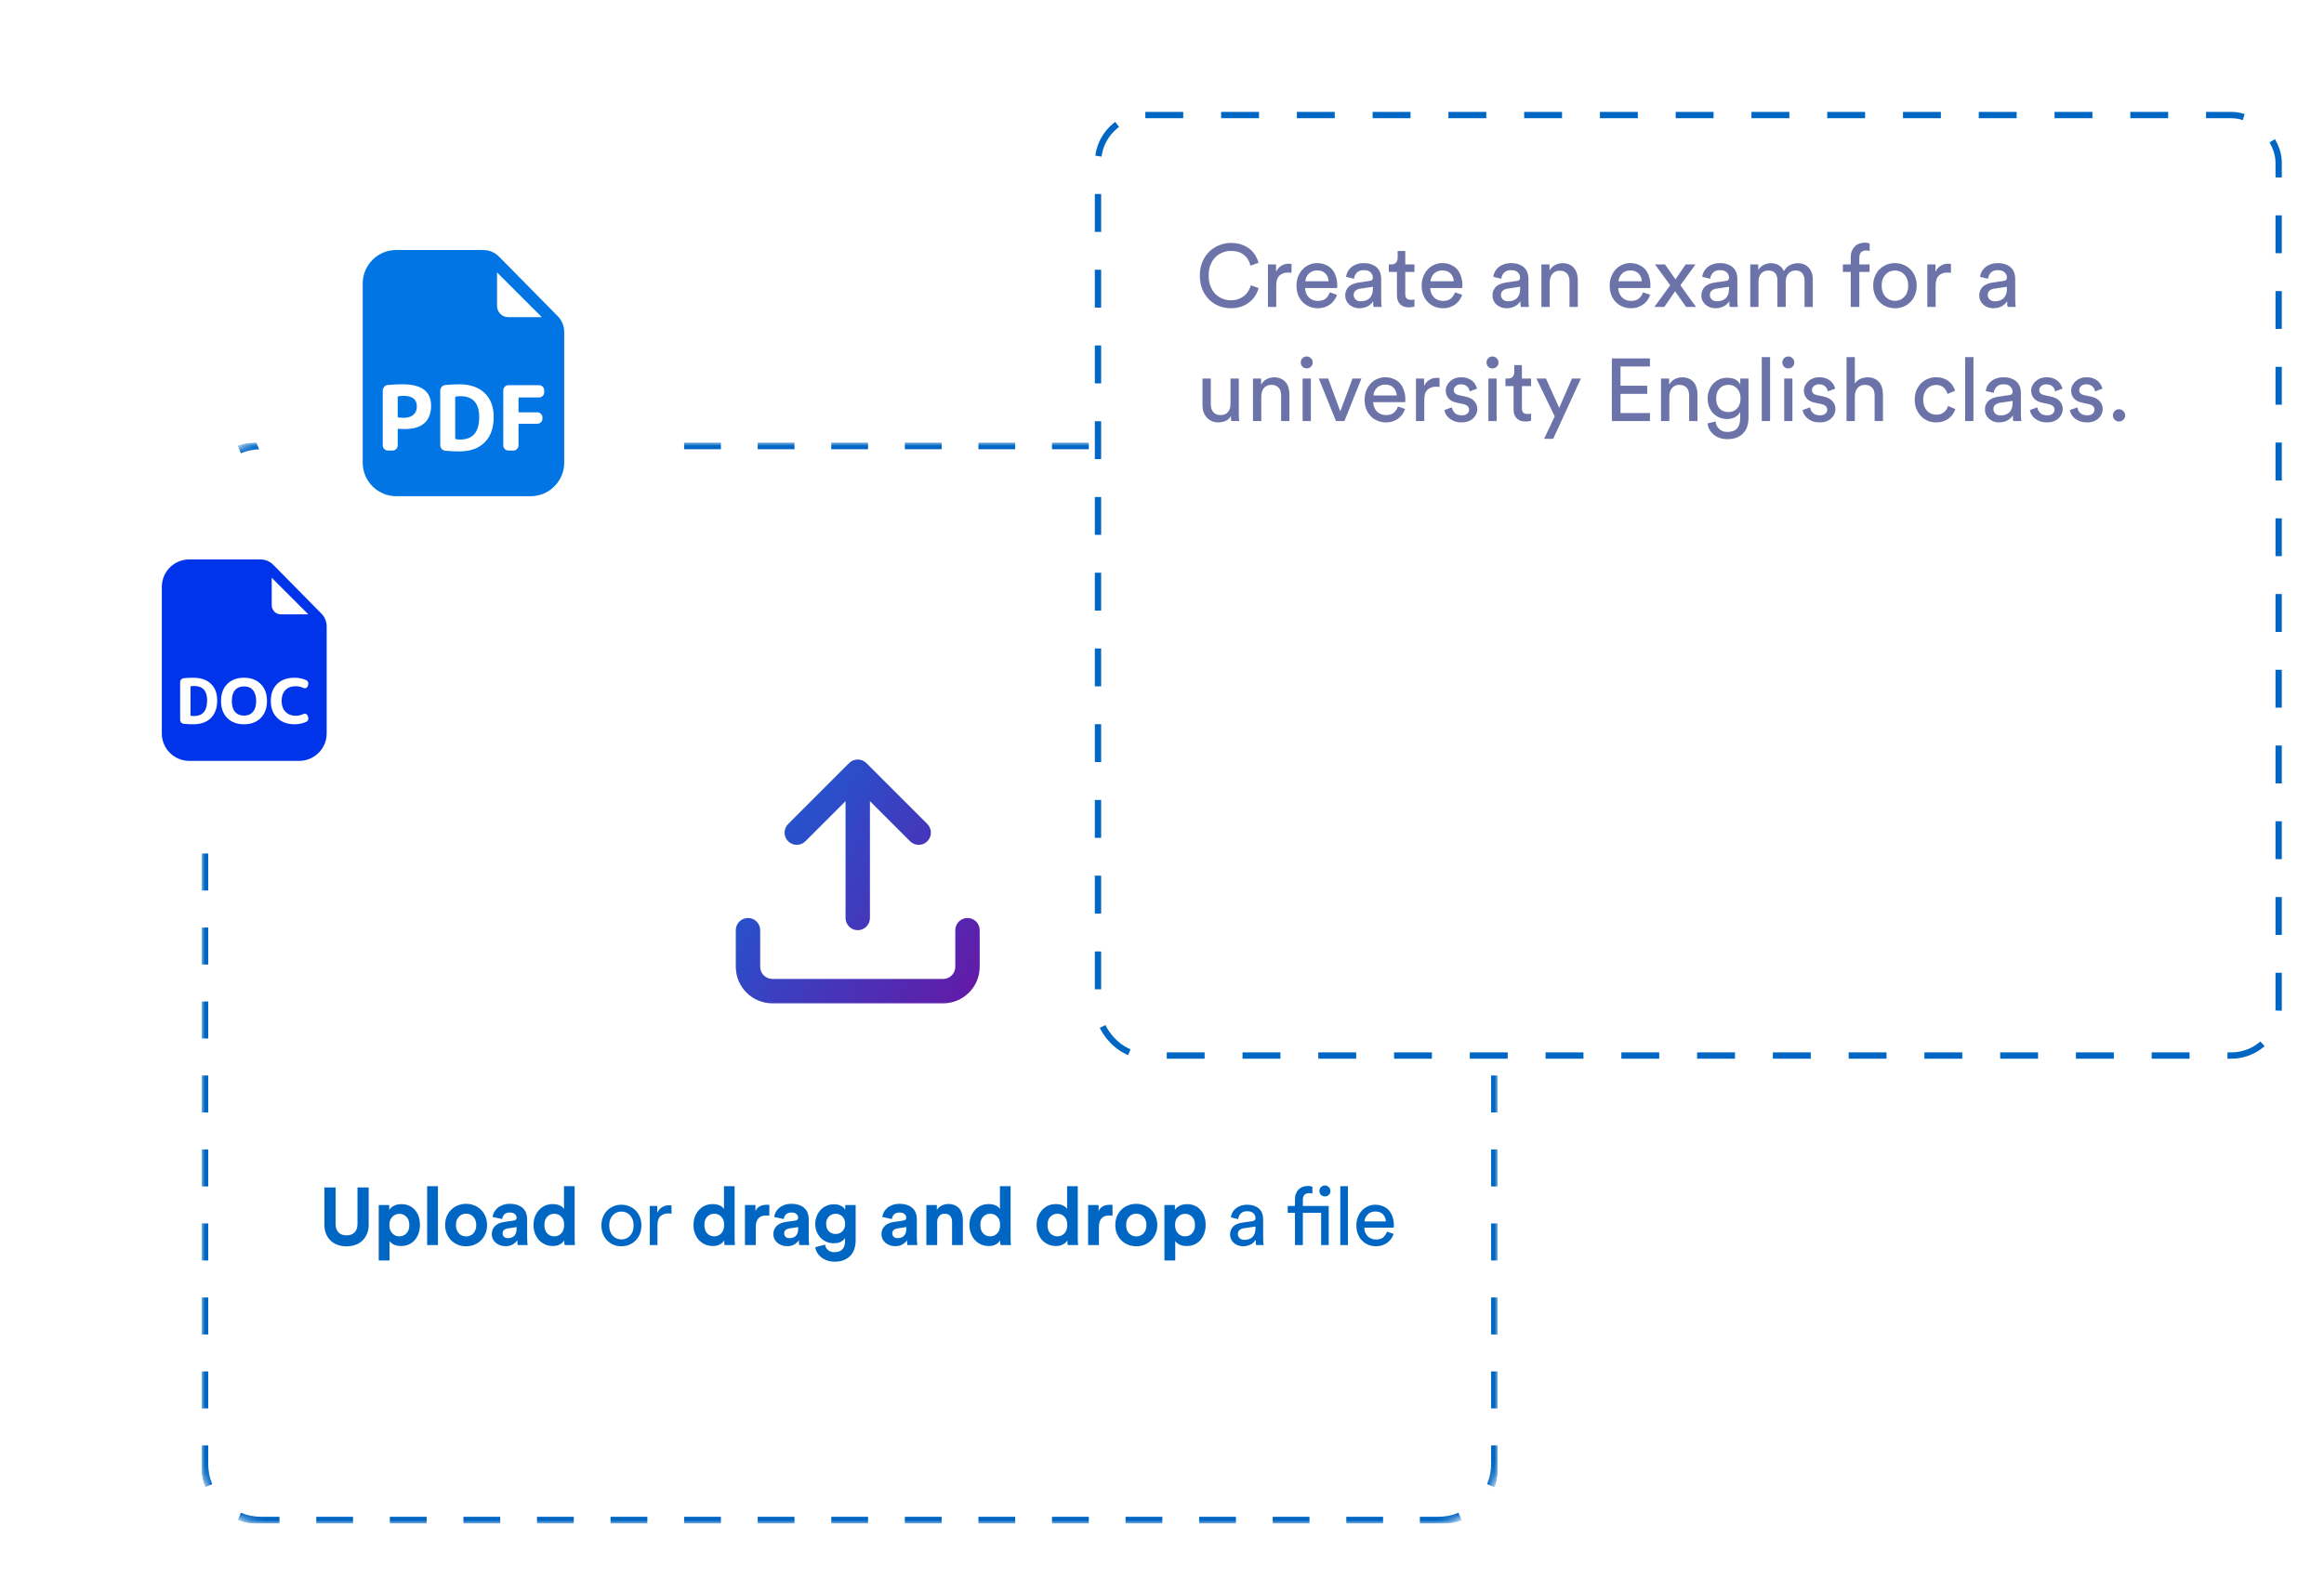 <svg width="346" height="235" viewBox="0 0 346 235" fill="none" xmlns="http://www.w3.org/2000/svg" aria-hidden="true"><g clip-path="url(#howit-1_svg__a)"><g filter="url(#howit-1_svg__b)"><g clip-path="url(#howit-1_svg__c)"><rect x="30" y="62" width="193" height="161" rx="8" fill="#fff"/><mask id="howit-1_svg__d" fill="#fff"><path d="M30 70.871C30 65.972 33.972 62 38.871 62H214.129C219.028 62 223 65.972 223 70.871V214.112C223 219.011 219.028 222.982 214.129 222.982H38.871C33.972 222.982 30 219.011 30 214.112V70.871Z"/></mask><path d="M38.871 222.482C37.735 222.482 36.653 222.256 35.667 221.847L35.284 222.771C36.389 223.23 37.601 223.482 38.871 223.482V222.482ZM31.135 217.316C30.726 216.329 30.5 215.248 30.5 214.112H29.5C29.5 215.381 29.753 216.593 30.211 217.699L31.135 217.316ZM30.5 214.112V211.357H29.5V214.112H30.5ZM30.5 205.848V200.338H29.5V205.848H30.5ZM30.5 194.829V189.32H29.5V194.829H30.5ZM30.5 183.811V178.301H29.5V183.811H30.5ZM30.5 172.792V167.283H29.5V172.792H30.5ZM30.5 161.774V156.264H29.5V161.774H30.5ZM30.5 150.755V145.246H29.5V150.755H30.5ZM30.5 139.737V134.227H29.5V139.737H30.5ZM30.5 128.718V123.209H29.5V128.718H30.5ZM30.5 117.7V112.19H29.5V117.7H30.5ZM30.5 106.681V101.172H29.5V106.681H30.5ZM30.5 95.662V90.153H29.5V95.662H30.5ZM30.5 84.644V79.135H29.5V84.644H30.5ZM30.5 73.625V70.871H29.5V73.625H30.5ZM30.5 70.871C30.5 69.735 30.726 68.653 31.135 67.667L30.211 67.284C29.753 68.389 29.5 69.601 29.5 70.871H30.5ZM35.667 63.135C36.653 62.726 37.735 62.5 38.871 62.5V61.5C37.601 61.5 36.389 61.753 35.284 62.211L35.667 63.135ZM38.871 62.5H41.609V61.5H38.871V62.5ZM47.086 62.5H52.563V61.5H47.086V62.5ZM58.04 62.5H63.517V61.5H58.04V62.5ZM68.993 62.5H74.47V61.5H68.993V62.5ZM79.947 62.5H85.424V61.5H79.947V62.5ZM90.901 62.5H96.377V61.5H90.901V62.5ZM101.854 62.5H107.331V61.5H101.854V62.5ZM112.808 62.5H118.285V61.5H112.808V62.5ZM123.762 62.5H129.238V61.5H123.762V62.5ZM134.715 62.5H140.192V61.5H134.715V62.5ZM145.669 62.5H151.146V61.5H145.669V62.5ZM156.623 62.5H162.099V61.5H156.623V62.5ZM167.576 62.5H173.053V61.5H167.576V62.5ZM178.53 62.5H184.007V61.5H178.53V62.5ZM189.483 62.5H194.96V61.5H189.483V62.5ZM200.437 62.5H205.914V61.5H200.437V62.5ZM211.391 62.5H214.129V61.5H211.391V62.5ZM214.129 62.5C215.265 62.5 216.347 62.726 217.333 63.135L217.716 62.211C216.611 61.753 215.399 61.5 214.129 61.5V62.5ZM221.865 67.667C222.274 68.653 222.5 69.735 222.5 70.871H223.5C223.5 69.601 223.247 68.389 222.789 67.284L221.865 67.667ZM222.5 70.871V73.626H223.5V70.871H222.5ZM222.5 79.135V84.644H223.5V79.135H222.5ZM222.5 90.153V95.662H223.5V90.153H222.5ZM222.5 101.172V106.681H223.5V101.172H222.5ZM222.5 112.19V117.7H223.5V112.19H222.5ZM222.5 123.209V128.718H223.5V123.209H222.5ZM222.5 134.227V139.737H223.5V134.227H222.5ZM222.5 145.246V150.755H223.5V145.246H222.5ZM222.5 156.264V161.774H223.5V156.264H222.5ZM222.5 167.283V172.792H223.5V167.283H222.5ZM222.5 178.301V183.811H223.5V178.301H222.5ZM222.5 189.32V194.829H223.5V189.32H222.5ZM222.5 200.338V205.848H223.5V200.338H222.5ZM222.5 211.357V214.112H223.5V211.357H222.5ZM222.5 214.112C222.5 215.248 222.274 216.329 221.865 217.316L222.789 217.699C223.247 216.593 223.5 215.381 223.5 214.112H222.5ZM217.333 221.847C216.347 222.256 215.265 222.482 214.129 222.482V223.482C215.399 223.482 216.611 223.23 217.716 222.771L217.333 221.847ZM214.129 222.482H211.391V223.482H214.129V222.482ZM205.914 222.482H200.437V223.482H205.914V222.482ZM194.96 222.482H189.483V223.482H194.96V222.482ZM184.007 222.482H178.53V223.482H184.007V222.482ZM173.053 222.482H167.576V223.482H173.053V222.482ZM162.099 222.482H156.623V223.482H162.099V222.482ZM151.146 222.482H145.669V223.482H151.146V222.482ZM140.192 222.482H134.715V223.482H140.192V222.482ZM129.238 222.482H123.762V223.482H129.238V222.482ZM118.285 222.482H112.808V223.482H118.285V222.482ZM107.331 222.482H101.854V223.482H107.331V222.482ZM96.377 222.482H90.901V223.482H96.377V222.482ZM85.424 222.482H79.947V223.482H85.424V222.482ZM74.47 222.482H68.993V223.482H74.47V222.482ZM63.517 222.482H58.04V223.482H63.517V222.482ZM52.563 222.482H47.086V223.482H52.563V222.482ZM41.609 222.482H38.871V223.482H41.609V222.482ZM38.871 221.982C37.802 221.982 36.785 221.77 35.858 221.386L35.092 223.233C36.257 223.716 37.534 223.982 38.871 223.982V221.982ZM31.597 217.124C31.213 216.198 31 215.181 31 214.112H29C29 215.448 29.266 216.725 29.749 217.89L31.597 217.124ZM31 214.112V211.357H29V214.112H31ZM31 205.848V200.338H29V205.848H31ZM31 194.829V189.32H29V194.829H31ZM31 183.811V178.301H29V183.811H31ZM31 172.792V167.283H29V172.792H31ZM31 161.774V156.264H29V161.774H31ZM31 150.755V145.246H29V150.755H31ZM31 139.737V134.227H29V139.737H31ZM31 128.718V123.209H29V128.718H31ZM31 117.7V112.19H29V117.7H31ZM31 106.681V101.172H29V106.681H31ZM31 95.662V90.153H29V95.662H31ZM31 84.644V79.135H29V84.644H31ZM31 73.625V70.871H29V73.625H31ZM31 70.871C31 69.802 31.213 68.785 31.597 67.858L29.749 67.092C29.266 68.257 29 69.534 29 70.871H31ZM35.858 63.597C36.785 63.213 37.802 63 38.871 63V61C37.534 61 36.257 61.266 35.092 61.749L35.858 63.597ZM38.871 63H41.609V61H38.871V63ZM47.086 63H52.563V61H47.086V63ZM58.04 63H63.517V61H58.04V63ZM68.993 63H74.47V61H68.993V63ZM79.947 63H85.424V61H79.947V63ZM90.901 63H96.377V61H90.901V63ZM101.854 63H107.331V61H101.854V63ZM112.808 63H118.285V61H112.808V63ZM123.762 63H129.238V61H123.762V63ZM134.715 63H140.192V61H134.715V63ZM145.669 63H151.146V61H145.669V63ZM156.623 63H162.099V61H156.623V63ZM167.576 63H173.053V61H167.576V63ZM178.53 63H184.007V61H178.53V63ZM189.483 63H194.96V61H189.483V63ZM200.437 63H205.914V61H200.437V63ZM211.391 63H214.129V61H211.391V63ZM214.129 63C215.198 63 216.215 63.213 217.142 63.597L217.908 61.749C216.743 61.266 215.466 61 214.129 61V63ZM221.403 67.858C221.787 68.785 222 69.802 222 70.871H224C224 69.534 223.734 68.257 223.251 67.092L221.403 67.858ZM222 70.871V73.626H224V70.871H222ZM222 79.135V84.644H224V79.135H222ZM222 90.153V95.662H224V90.153H222ZM222 101.172V106.681H224V101.172H222ZM222 112.19V117.7H224V112.19H222ZM222 123.209V128.718H224V123.209H222ZM222 134.227V139.737H224V134.227H222ZM222 145.246V150.755H224V145.246H222ZM222 156.264V161.774H224V156.264H222ZM222 167.283V172.792H224V167.283H222ZM222 178.301V183.811H224V178.301H222ZM222 189.32V194.829H224V189.32H222ZM222 200.338V205.848H224V200.338H222ZM222 211.357V214.112H224V211.357H222ZM222 214.112C222 215.181 221.787 216.198 221.403 217.124L223.251 217.89C223.734 216.725 224 215.448 224 214.112H222ZM217.142 221.386C216.215 221.77 215.198 221.982 214.129 221.982V223.982C215.466 223.982 216.743 223.716 217.908 223.233L217.142 221.386ZM214.129 221.982H211.391V223.982H214.129V221.982ZM205.914 221.982H200.437V223.982H205.914V221.982ZM194.96 221.982H189.483V223.982H194.96V221.982ZM184.007 221.982H178.53V223.982H184.007V221.982ZM173.053 221.982H167.576V223.982H173.053V221.982ZM162.099 221.982H156.623V223.982H162.099V221.982ZM151.146 221.982H145.669V223.982H151.146V221.982ZM140.192 221.982H134.715V223.982H140.192V221.982ZM129.238 221.982H123.762V223.982H129.238V221.982ZM118.285 221.982H112.808V223.982H118.285V221.982ZM107.331 221.982H101.854V223.982H107.331V221.982ZM96.377 221.982H90.901V223.982H96.377V221.982ZM85.424 221.982H79.947V223.982H85.424V221.982ZM74.47 221.982H68.993V223.982H74.47V221.982ZM63.517 221.982H58.04V223.982H63.517V221.982ZM52.563 221.982H47.086V223.982H52.563V221.982ZM41.609 221.982H38.871V223.982H41.609V221.982Z" fill="#0066C3" mask="url(#howit-1_svg__d)"/><path fill-rule="evenodd" clip-rule="evenodd" d="M138.063 121.385C137.354 122.094 136.204 122.094 135.495 121.385L129.517 115.407L129.517 132.81C129.517 133.813 128.704 134.626 127.701 134.626C126.699 134.626 125.886 133.813 125.886 132.81V115.407L119.907 121.385C119.198 122.094 118.049 122.094 117.34 121.385C116.631 120.676 116.631 119.527 117.34 118.818L126.418 109.74C127.127 109.031 128.276 109.031 128.985 109.74L138.063 118.818C138.772 119.527 138.772 120.676 138.063 121.385ZM113.177 134.626C113.177 133.623 112.364 132.81 111.362 132.81C110.359 132.81 109.546 133.623 109.546 134.626V140.072C109.546 143.08 111.985 145.519 114.993 145.519H140.41C143.418 145.519 145.857 143.08 145.857 140.072V134.626C145.857 133.623 145.044 132.81 144.041 132.81C143.038 132.81 142.225 133.623 142.225 134.626V140.072C142.225 141.075 141.413 141.888 140.41 141.888H114.993C113.99 141.888 113.177 141.075 113.177 140.072V134.626Z" fill="url(#howit-1_svg__e)"/><path d="M51.588 181.709C51.128 181.709 50.696 181.64 50.293 181.503C49.897 181.366 49.55 181.16 49.252 180.886C48.961 180.612 48.727 180.273 48.55 179.869C48.38 179.466 48.296 179.002 48.296 178.477V172.934H49.966V178.356C49.966 178.921 50.111 179.349 50.402 179.639C50.692 179.93 51.088 180.075 51.588 180.075C52.096 180.075 52.496 179.93 52.786 179.639C53.077 179.349 53.222 178.921 53.222 178.356V172.934H54.892V178.477C54.892 179.002 54.803 179.466 54.626 179.869C54.456 180.273 54.222 180.612 53.924 180.886C53.633 181.16 53.286 181.366 52.883 181.503C52.48 181.64 52.048 181.709 51.588 181.709ZM56.387 183.815V175.56H57.948V176.287C58.085 176.053 58.311 175.851 58.626 175.681C58.941 175.512 59.324 175.427 59.776 175.427C60.211 175.427 60.599 175.508 60.938 175.669C61.276 175.823 61.563 176.04 61.797 176.323C62.039 176.597 62.221 176.924 62.342 177.303C62.463 177.674 62.523 178.082 62.523 178.526C62.523 178.978 62.455 179.397 62.317 179.784C62.188 180.164 61.999 180.495 61.748 180.777C61.506 181.051 61.212 181.269 60.865 181.431C60.518 181.584 60.135 181.661 59.715 181.661C59.304 181.661 58.949 181.592 58.65 181.455C58.359 181.309 58.142 181.136 57.996 180.934V183.815H56.387ZM60.938 178.538C60.938 178.005 60.792 177.594 60.502 177.303C60.219 177.013 59.872 176.868 59.461 176.868C59.251 176.868 59.057 176.908 58.88 176.989C58.702 177.061 58.545 177.17 58.408 177.315C58.271 177.453 58.162 177.626 58.081 177.836C58.008 178.038 57.972 178.272 57.972 178.538C57.972 178.804 58.008 179.042 58.081 179.252C58.162 179.454 58.271 179.627 58.408 179.772C58.545 179.918 58.702 180.031 58.88 180.111C59.057 180.184 59.251 180.22 59.461 180.22C59.872 180.22 60.219 180.075 60.502 179.784C60.792 179.486 60.938 179.07 60.938 178.538ZM63.592 181.515V172.752H65.202V181.515H63.592ZM69.394 180.232C69.588 180.232 69.778 180.196 69.963 180.123C70.149 180.051 70.31 179.946 70.447 179.809C70.584 179.663 70.693 179.486 70.774 179.276C70.863 179.066 70.907 178.82 70.907 178.538C70.907 178.255 70.863 178.009 70.774 177.799C70.693 177.59 70.584 177.416 70.447 177.279C70.31 177.134 70.149 177.025 69.963 176.952C69.778 176.88 69.588 176.843 69.394 176.843C69.201 176.843 69.011 176.88 68.825 176.952C68.64 177.025 68.478 177.134 68.341 177.279C68.204 177.416 68.091 177.59 68.002 177.799C67.922 178.009 67.881 178.255 67.881 178.538C67.881 178.82 67.922 179.066 68.002 179.276C68.091 179.486 68.204 179.663 68.341 179.809C68.478 179.946 68.64 180.051 68.825 180.123C69.011 180.196 69.201 180.232 69.394 180.232ZM69.394 175.379C69.838 175.379 70.249 175.459 70.629 175.621C71.016 175.774 71.347 175.992 71.621 176.274C71.904 176.549 72.121 176.88 72.275 177.267C72.436 177.654 72.517 178.078 72.517 178.538C72.517 178.998 72.436 179.421 72.275 179.809C72.121 180.188 71.904 180.519 71.621 180.801C71.347 181.084 71.016 181.305 70.629 181.467C70.249 181.62 69.838 181.697 69.394 181.697C68.95 181.697 68.535 181.62 68.147 181.467C67.768 181.305 67.438 181.084 67.155 180.801C66.881 180.519 66.663 180.188 66.501 179.809C66.348 179.421 66.272 178.998 66.272 178.538C66.272 178.078 66.348 177.654 66.501 177.267C66.663 176.88 66.881 176.549 67.155 176.274C67.438 175.992 67.768 175.774 68.147 175.621C68.535 175.459 68.95 175.379 69.394 175.379ZM73.219 179.893C73.219 179.627 73.263 179.393 73.352 179.191C73.449 178.982 73.578 178.8 73.739 178.647C73.9 178.493 74.086 178.372 74.296 178.284C74.514 178.195 74.748 178.13 74.998 178.09L76.462 177.872C76.632 177.848 76.749 177.799 76.813 177.727C76.878 177.646 76.91 177.553 76.91 177.448C76.91 177.239 76.826 177.057 76.656 176.904C76.495 176.751 76.245 176.674 75.906 176.674C75.551 176.674 75.276 176.771 75.083 176.964C74.897 177.158 74.792 177.384 74.768 177.642L73.34 177.34C73.364 177.106 73.437 176.872 73.558 176.638C73.679 176.404 73.844 176.194 74.054 176.008C74.264 175.823 74.522 175.673 74.829 175.56C75.135 175.439 75.49 175.379 75.894 175.379C76.362 175.379 76.761 175.443 77.092 175.572C77.423 175.693 77.689 175.859 77.891 176.069C78.1 176.27 78.25 176.508 78.338 176.783C78.435 177.057 78.484 177.344 78.484 177.642V180.571C78.484 180.733 78.492 180.906 78.508 181.092C78.524 181.269 78.54 181.41 78.556 181.515H77.08C77.064 181.435 77.047 181.326 77.031 181.188C77.023 181.043 77.019 180.914 77.019 180.801C76.866 181.035 76.644 181.241 76.353 181.418C76.071 181.596 75.708 181.685 75.264 181.685C74.95 181.685 74.663 181.632 74.405 181.527C74.155 181.431 73.941 181.301 73.763 181.14C73.586 180.971 73.449 180.781 73.352 180.571C73.263 180.353 73.219 180.127 73.219 179.893ZM75.603 180.486C75.772 180.486 75.934 180.466 76.087 180.426C76.249 180.378 76.39 180.301 76.511 180.196C76.632 180.083 76.729 179.942 76.801 179.772C76.874 179.595 76.91 179.373 76.91 179.107V178.84L75.567 179.046C75.357 179.078 75.18 179.155 75.034 179.276C74.897 179.389 74.829 179.563 74.829 179.797C74.829 179.974 74.893 180.135 75.022 180.281C75.151 180.418 75.345 180.486 75.603 180.486ZM85.553 180.438C85.553 180.64 85.558 180.841 85.566 181.043C85.574 181.237 85.586 181.394 85.602 181.515H84.065C84.049 181.451 84.032 181.354 84.016 181.225C84.008 181.096 84.004 180.963 84.004 180.825C83.867 181.059 83.653 181.257 83.363 181.418C83.08 181.58 82.737 181.661 82.334 181.661C81.906 181.661 81.515 181.584 81.16 181.431C80.805 181.269 80.498 181.051 80.24 180.777C79.99 180.495 79.792 180.164 79.647 179.784C79.502 179.397 79.429 178.978 79.429 178.526C79.429 178.09 79.498 177.682 79.635 177.303C79.78 176.924 79.978 176.597 80.228 176.323C80.478 176.04 80.777 175.819 81.124 175.657C81.479 175.496 81.866 175.415 82.285 175.415C82.544 175.415 82.766 175.439 82.951 175.488C83.145 175.536 83.31 175.597 83.448 175.669C83.585 175.742 83.694 175.823 83.774 175.911C83.863 175.992 83.928 176.073 83.968 176.153V172.752H85.553V180.438ZM81.051 178.526C81.051 179.058 81.188 179.474 81.463 179.772C81.745 180.071 82.1 180.22 82.528 180.22C82.939 180.22 83.286 180.071 83.569 179.772C83.851 179.474 83.992 179.054 83.992 178.514C83.992 177.981 83.851 177.574 83.569 177.291C83.286 177.001 82.939 176.855 82.528 176.855C82.116 176.855 81.765 177.001 81.475 177.291C81.192 177.582 81.051 177.993 81.051 178.526ZM92.516 180.68C92.758 180.68 92.988 180.636 93.206 180.547C93.424 180.458 93.618 180.325 93.787 180.148C93.957 179.97 94.09 179.752 94.187 179.494C94.284 179.236 94.332 178.937 94.332 178.598C94.332 178.259 94.284 177.965 94.187 177.715C94.09 177.457 93.957 177.239 93.787 177.061C93.618 176.884 93.424 176.751 93.206 176.662C92.988 176.573 92.758 176.529 92.516 176.529C92.274 176.529 92.044 176.573 91.826 176.662C91.609 176.751 91.415 176.884 91.246 177.061C91.076 177.239 90.943 177.457 90.846 177.715C90.749 177.965 90.701 178.259 90.701 178.598C90.701 178.937 90.749 179.236 90.846 179.494C90.943 179.752 91.076 179.97 91.246 180.148C91.415 180.325 91.609 180.458 91.826 180.547C92.044 180.636 92.274 180.68 92.516 180.68ZM92.516 175.512C92.952 175.512 93.352 175.593 93.715 175.754C94.078 175.907 94.392 176.121 94.659 176.395C94.925 176.67 95.131 176.997 95.276 177.376C95.421 177.747 95.494 178.155 95.494 178.598C95.494 179.042 95.421 179.454 95.276 179.833C95.131 180.212 94.925 180.539 94.659 180.813C94.392 181.088 94.078 181.305 93.715 181.467C93.352 181.62 92.952 181.697 92.516 181.697C92.081 181.697 91.681 181.62 91.318 181.467C90.955 181.305 90.64 181.088 90.374 180.813C90.108 180.539 89.902 180.212 89.757 179.833C89.612 179.454 89.539 179.042 89.539 178.598C89.539 178.155 89.612 177.747 89.757 177.376C89.902 176.997 90.108 176.67 90.374 176.395C90.64 176.121 90.955 175.907 91.318 175.754C91.681 175.593 92.081 175.512 92.516 175.512ZM99.975 176.843C99.806 176.819 99.641 176.807 99.479 176.807C99.003 176.807 98.616 176.948 98.317 177.231C98.027 177.505 97.881 177.961 97.881 178.598V181.515H96.744V175.693H97.857V176.71C97.962 176.484 98.083 176.303 98.22 176.166C98.366 176.02 98.515 175.907 98.668 175.827C98.822 175.738 98.979 175.677 99.14 175.645C99.302 175.613 99.455 175.597 99.6 175.597C99.681 175.597 99.753 175.601 99.818 175.609C99.891 175.617 99.943 175.625 99.975 175.633V176.843ZM109.37 180.438C109.37 180.64 109.374 180.841 109.382 181.043C109.39 181.237 109.402 181.394 109.418 181.515H107.881C107.865 181.451 107.849 181.354 107.833 181.225C107.825 181.096 107.821 180.963 107.821 180.825C107.683 181.059 107.47 181.257 107.179 181.418C106.897 181.58 106.554 181.661 106.15 181.661C105.723 181.661 105.331 181.584 104.976 181.431C104.621 181.269 104.315 181.051 104.056 180.777C103.806 180.495 103.609 180.164 103.463 179.784C103.318 179.397 103.246 178.978 103.246 178.526C103.246 178.09 103.314 177.682 103.451 177.303C103.597 176.924 103.794 176.597 104.044 176.323C104.295 176.04 104.593 175.819 104.94 175.657C105.295 175.496 105.682 175.415 106.102 175.415C106.36 175.415 106.582 175.439 106.768 175.488C106.961 175.536 107.127 175.597 107.264 175.669C107.401 175.742 107.51 175.823 107.591 175.911C107.679 175.992 107.744 176.073 107.784 176.153V172.752H109.37V180.438ZM104.867 178.526C104.867 179.058 105.005 179.474 105.279 179.772C105.561 180.071 105.916 180.22 106.344 180.22C106.756 180.22 107.103 180.071 107.385 179.772C107.667 179.474 107.809 179.054 107.809 178.514C107.809 177.981 107.667 177.574 107.385 177.291C107.103 177.001 106.756 176.855 106.344 176.855C105.933 176.855 105.582 177.001 105.291 177.291C105.009 177.582 104.867 177.993 104.867 178.526ZM114.542 177.158C114.38 177.126 114.219 177.11 114.057 177.11C113.848 177.11 113.65 177.138 113.464 177.194C113.279 177.251 113.117 177.344 112.98 177.473C112.843 177.602 112.73 177.775 112.641 177.993C112.561 178.203 112.52 178.469 112.52 178.792V181.515H110.91V175.56H112.472V176.444C112.561 176.25 112.674 176.093 112.811 175.972C112.956 175.843 113.105 175.746 113.259 175.681C113.42 175.617 113.577 175.572 113.731 175.548C113.892 175.524 114.037 175.512 114.166 175.512C114.231 175.512 114.291 175.516 114.348 175.524C114.412 175.524 114.477 175.528 114.542 175.536V177.158ZM115.14 179.893C115.14 179.627 115.185 179.393 115.274 179.191C115.37 178.982 115.5 178.8 115.661 178.647C115.822 178.493 116.008 178.372 116.218 178.284C116.436 178.195 116.67 178.13 116.92 178.09L118.384 177.872C118.554 177.848 118.671 177.799 118.735 177.727C118.8 177.646 118.832 177.553 118.832 177.448C118.832 177.239 118.747 177.057 118.578 176.904C118.416 176.751 118.166 176.674 117.827 176.674C117.472 176.674 117.198 176.771 117.004 176.964C116.819 177.158 116.714 177.384 116.69 177.642L115.261 177.34C115.286 177.106 115.358 176.872 115.479 176.638C115.6 176.404 115.766 176.194 115.976 176.008C116.185 175.823 116.444 175.673 116.75 175.56C117.057 175.439 117.412 175.379 117.815 175.379C118.283 175.379 118.683 175.443 119.014 175.572C119.344 175.693 119.611 175.859 119.812 176.069C120.022 176.27 120.171 176.508 120.26 176.783C120.357 177.057 120.405 177.344 120.405 177.642V180.571C120.405 180.733 120.414 180.906 120.43 181.092C120.446 181.269 120.462 181.41 120.478 181.515H119.001C118.985 181.435 118.969 181.326 118.953 181.188C118.945 181.043 118.941 180.914 118.941 180.801C118.788 181.035 118.566 181.241 118.275 181.418C117.993 181.596 117.63 181.685 117.186 181.685C116.871 181.685 116.585 181.632 116.327 181.527C116.076 181.431 115.863 181.301 115.685 181.14C115.508 180.971 115.37 180.781 115.274 180.571C115.185 180.353 115.14 180.127 115.14 179.893ZM117.525 180.486C117.694 180.486 117.856 180.466 118.009 180.426C118.17 180.378 118.312 180.301 118.433 180.196C118.554 180.083 118.65 179.942 118.723 179.772C118.796 179.595 118.832 179.373 118.832 179.107V178.84L117.489 179.046C117.279 179.078 117.101 179.155 116.956 179.276C116.819 179.389 116.75 179.563 116.75 179.797C116.75 179.974 116.815 180.135 116.944 180.281C117.073 180.418 117.267 180.486 117.525 180.486ZM122.827 181.455C122.884 181.786 123.033 182.056 123.275 182.266C123.517 182.475 123.832 182.58 124.219 182.58C124.728 182.58 125.119 182.447 125.393 182.181C125.668 181.923 125.805 181.503 125.805 180.922V180.486C125.684 180.68 125.486 180.858 125.212 181.019C124.938 181.172 124.582 181.249 124.147 181.249C123.751 181.249 123.384 181.176 123.045 181.031C122.706 180.886 122.412 180.684 122.162 180.426C121.92 180.168 121.726 179.865 121.581 179.518C121.444 179.163 121.375 178.776 121.375 178.356C121.375 177.961 121.444 177.59 121.581 177.243C121.718 176.888 121.908 176.577 122.15 176.311C122.392 176.044 122.682 175.835 123.021 175.681C123.36 175.528 123.735 175.451 124.147 175.451C124.623 175.451 124.998 175.536 125.272 175.706C125.547 175.875 125.736 176.061 125.841 176.262V175.56H127.39V180.874C127.39 181.285 127.33 181.677 127.209 182.048C127.096 182.427 126.914 182.758 126.664 183.04C126.414 183.331 126.091 183.561 125.696 183.73C125.301 183.908 124.825 183.996 124.268 183.996C123.856 183.996 123.481 183.936 123.142 183.815C122.811 183.702 122.521 183.545 122.271 183.343C122.021 183.149 121.819 182.919 121.666 182.653C121.512 182.395 121.415 182.124 121.375 181.842L122.827 181.455ZM124.425 179.869C124.837 179.869 125.172 179.732 125.43 179.458C125.696 179.183 125.829 178.816 125.829 178.356C125.829 177.896 125.692 177.533 125.418 177.267C125.143 176.993 124.812 176.855 124.425 176.855C124.223 176.855 124.034 176.892 123.856 176.964C123.687 177.029 123.538 177.13 123.408 177.267C123.279 177.396 123.178 177.553 123.106 177.739C123.033 177.925 122.997 178.13 122.997 178.356C122.997 178.824 123.13 179.195 123.396 179.47C123.663 179.736 124.006 179.869 124.425 179.869ZM131.236 179.893C131.236 179.627 131.281 179.393 131.37 179.191C131.466 178.982 131.595 178.8 131.757 178.647C131.918 178.493 132.104 178.372 132.314 178.284C132.531 178.195 132.765 178.13 133.016 178.09L134.48 177.872C134.65 177.848 134.767 177.799 134.831 177.727C134.896 177.646 134.928 177.553 134.928 177.448C134.928 177.239 134.843 177.057 134.674 176.904C134.512 176.751 134.262 176.674 133.923 176.674C133.568 176.674 133.294 176.771 133.1 176.964C132.915 177.158 132.81 177.384 132.786 177.642L131.357 177.34C131.382 177.106 131.454 176.872 131.575 176.638C131.696 176.404 131.862 176.194 132.072 176.008C132.281 175.823 132.54 175.673 132.846 175.56C133.153 175.439 133.508 175.379 133.911 175.379C134.379 175.379 134.779 175.443 135.109 175.572C135.44 175.693 135.707 175.859 135.908 176.069C136.118 176.27 136.267 176.508 136.356 176.783C136.453 177.057 136.501 177.344 136.501 177.642V180.571C136.501 180.733 136.509 180.906 136.526 181.092C136.542 181.269 136.558 181.41 136.574 181.515H135.097C135.081 181.435 135.065 181.326 135.049 181.188C135.041 181.043 135.037 180.914 135.037 180.801C134.884 181.035 134.662 181.241 134.371 181.418C134.089 181.596 133.726 181.685 133.282 181.685C132.967 181.685 132.681 181.632 132.423 181.527C132.172 181.431 131.959 181.301 131.781 181.14C131.604 180.971 131.466 180.781 131.37 180.571C131.281 180.353 131.236 180.127 131.236 179.893ZM133.621 180.486C133.79 180.486 133.952 180.466 134.105 180.426C134.266 180.378 134.407 180.301 134.529 180.196C134.65 180.083 134.746 179.942 134.819 179.772C134.892 179.595 134.928 179.373 134.928 179.107V178.84L133.584 179.046C133.375 179.078 133.197 179.155 133.052 179.276C132.915 179.389 132.846 179.563 132.846 179.797C132.846 179.974 132.911 180.135 133.04 180.281C133.169 180.418 133.363 180.486 133.621 180.486ZM139.528 181.515H137.918V175.56H139.48V176.299C139.665 175.992 139.915 175.766 140.23 175.621C140.553 175.476 140.876 175.403 141.198 175.403C141.569 175.403 141.888 175.468 142.154 175.597C142.429 175.718 142.655 175.883 142.832 176.093C143.01 176.303 143.139 176.553 143.22 176.843C143.308 177.134 143.353 177.44 143.353 177.763V181.515H141.743V178.042C141.743 177.703 141.654 177.42 141.477 177.194C141.307 176.968 141.029 176.855 140.642 176.855C140.286 176.855 140.012 176.976 139.818 177.219C139.625 177.453 139.528 177.743 139.528 178.09V181.515ZM150.457 180.438C150.457 180.64 150.461 180.841 150.469 181.043C150.477 181.237 150.49 181.394 150.506 181.515H148.969C148.952 181.451 148.936 181.354 148.92 181.225C148.912 181.096 148.908 180.963 148.908 180.825C148.771 181.059 148.557 181.257 148.267 181.418C147.984 181.58 147.641 181.661 147.238 181.661C146.81 181.661 146.419 181.584 146.064 181.431C145.709 181.269 145.402 181.051 145.144 180.777C144.894 180.495 144.696 180.164 144.551 179.784C144.406 179.397 144.333 178.978 144.333 178.526C144.333 178.09 144.401 177.682 144.539 177.303C144.684 176.924 144.882 176.597 145.132 176.323C145.382 176.04 145.68 175.819 146.027 175.657C146.382 175.496 146.77 175.415 147.189 175.415C147.448 175.415 147.669 175.439 147.855 175.488C148.049 175.536 148.214 175.597 148.351 175.669C148.488 175.742 148.597 175.823 148.678 175.911C148.767 175.992 148.831 176.073 148.872 176.153V172.752H150.457V180.438ZM145.955 178.526C145.955 179.058 146.092 179.474 146.366 179.772C146.649 180.071 147.004 180.22 147.431 180.22C147.843 180.22 148.19 180.071 148.472 179.772C148.755 179.474 148.896 179.054 148.896 178.514C148.896 177.981 148.755 177.574 148.472 177.291C148.19 177.001 147.843 176.855 147.431 176.855C147.02 176.855 146.669 177.001 146.378 177.291C146.096 177.582 145.955 177.993 145.955 178.526ZM160.459 180.438C160.459 180.64 160.463 180.841 160.471 181.043C160.479 181.237 160.491 181.394 160.507 181.515H158.97C158.954 181.451 158.938 181.354 158.922 181.225C158.914 181.096 158.91 180.963 158.91 180.825C158.773 181.059 158.559 181.257 158.268 181.418C157.986 181.58 157.643 181.661 157.239 181.661C156.812 181.661 156.42 181.584 156.065 181.431C155.71 181.269 155.404 181.051 155.146 180.777C154.895 180.495 154.698 180.164 154.552 179.784C154.407 179.397 154.335 178.978 154.335 178.526C154.335 178.09 154.403 177.682 154.54 177.303C154.686 176.924 154.883 176.597 155.133 176.323C155.384 176.04 155.682 175.819 156.029 175.657C156.384 175.496 156.771 175.415 157.191 175.415C157.449 175.415 157.671 175.439 157.857 175.488C158.05 175.536 158.216 175.597 158.353 175.669C158.49 175.742 158.599 175.823 158.68 175.911C158.769 175.992 158.833 176.073 158.873 176.153V172.752H160.459V180.438ZM155.956 178.526C155.956 179.058 156.094 179.474 156.368 179.772C156.65 180.071 157.005 180.22 157.433 180.22C157.845 180.22 158.192 180.071 158.474 179.772C158.756 179.474 158.898 179.054 158.898 178.514C158.898 177.981 158.756 177.574 158.474 177.291C158.192 177.001 157.845 176.855 157.433 176.855C157.022 176.855 156.671 177.001 156.38 177.291C156.098 177.582 155.956 177.993 155.956 178.526ZM165.631 177.158C165.469 177.126 165.308 177.11 165.146 177.11C164.937 177.11 164.739 177.138 164.553 177.194C164.368 177.251 164.206 177.344 164.069 177.473C163.932 177.602 163.819 177.775 163.73 177.993C163.65 178.203 163.609 178.469 163.609 178.792V181.515H162V175.56H163.561V176.444C163.65 176.25 163.763 176.093 163.9 175.972C164.045 175.843 164.194 175.746 164.348 175.681C164.509 175.617 164.666 175.572 164.82 175.548C164.981 175.524 165.126 175.512 165.255 175.512C165.32 175.512 165.38 175.516 165.437 175.524C165.501 175.524 165.566 175.528 165.631 175.536V177.158ZM169.173 180.232C169.367 180.232 169.556 180.196 169.742 180.123C169.927 180.051 170.089 179.946 170.226 179.809C170.363 179.663 170.472 179.486 170.553 179.276C170.641 179.066 170.686 178.82 170.686 178.538C170.686 178.255 170.641 178.009 170.553 177.799C170.472 177.59 170.363 177.416 170.226 177.279C170.089 177.134 169.927 177.025 169.742 176.952C169.556 176.88 169.367 176.843 169.173 176.843C168.979 176.843 168.79 176.88 168.604 176.952C168.418 177.025 168.257 177.134 168.12 177.279C167.983 177.416 167.87 177.59 167.781 177.799C167.7 178.009 167.66 178.255 167.66 178.538C167.66 178.82 167.7 179.066 167.781 179.276C167.87 179.486 167.983 179.663 168.12 179.809C168.257 179.946 168.418 180.051 168.604 180.123C168.79 180.196 168.979 180.232 169.173 180.232ZM169.173 175.379C169.617 175.379 170.028 175.459 170.407 175.621C170.795 175.774 171.126 175.992 171.4 176.274C171.682 176.549 171.9 176.88 172.054 177.267C172.215 177.654 172.296 178.078 172.296 178.538C172.296 178.998 172.215 179.421 172.054 179.809C171.9 180.188 171.682 180.519 171.4 180.801C171.126 181.084 170.795 181.305 170.407 181.467C170.028 181.62 169.617 181.697 169.173 181.697C168.729 181.697 168.314 181.62 167.926 181.467C167.547 181.305 167.216 181.084 166.934 180.801C166.659 180.519 166.442 180.188 166.28 179.809C166.127 179.421 166.05 178.998 166.05 178.538C166.05 178.078 166.127 177.654 166.28 177.267C166.442 176.88 166.659 176.549 166.934 176.274C167.216 175.992 167.547 175.774 167.926 175.621C168.314 175.459 168.729 175.379 169.173 175.379ZM173.361 183.815V175.56H174.922V176.287C175.059 176.053 175.285 175.851 175.6 175.681C175.914 175.512 176.298 175.427 176.75 175.427C177.185 175.427 177.573 175.508 177.911 175.669C178.25 175.823 178.537 176.04 178.771 176.323C179.013 176.597 179.194 176.924 179.315 177.303C179.436 177.674 179.497 178.082 179.497 178.526C179.497 178.978 179.428 179.397 179.291 179.784C179.162 180.164 178.973 180.495 178.722 180.777C178.48 181.051 178.186 181.269 177.839 181.431C177.492 181.584 177.109 181.661 176.689 181.661C176.277 181.661 175.922 181.592 175.624 181.455C175.333 181.309 175.116 181.136 174.97 180.934V183.815H173.361ZM177.911 178.538C177.911 178.005 177.766 177.594 177.476 177.303C177.193 177.013 176.846 176.868 176.435 176.868C176.225 176.868 176.031 176.908 175.854 176.989C175.676 177.061 175.519 177.17 175.382 177.315C175.245 177.453 175.136 177.626 175.055 177.836C174.982 178.038 174.946 178.272 174.946 178.538C174.946 178.804 174.982 179.042 175.055 179.252C175.136 179.454 175.245 179.627 175.382 179.772C175.519 179.918 175.676 180.031 175.854 180.111C176.031 180.184 176.225 180.22 176.435 180.22C176.846 180.22 177.193 180.075 177.476 179.784C177.766 179.486 177.911 179.07 177.911 178.538ZM183.132 179.954C183.132 179.696 183.176 179.466 183.265 179.264C183.354 179.054 183.475 178.877 183.628 178.731C183.789 178.586 183.979 178.469 184.197 178.38C184.415 178.292 184.649 178.227 184.899 178.187L186.472 177.957C186.65 177.933 186.767 177.88 186.823 177.799C186.888 177.719 186.92 177.626 186.92 177.521C186.92 177.239 186.819 176.997 186.618 176.795C186.424 176.585 186.105 176.48 185.661 176.48C185.258 176.48 184.947 176.593 184.729 176.819C184.512 177.037 184.382 177.315 184.342 177.654L183.253 177.4C183.285 177.126 183.366 176.872 183.495 176.638C183.632 176.404 183.806 176.206 184.015 176.044C184.225 175.875 184.467 175.746 184.742 175.657C185.024 175.56 185.322 175.512 185.637 175.512C186.073 175.512 186.444 175.572 186.751 175.693C187.057 175.806 187.307 175.96 187.501 176.153C187.695 176.347 187.836 176.573 187.925 176.831C188.013 177.089 188.058 177.36 188.058 177.642V180.559C188.058 180.817 188.066 181.023 188.082 181.176C188.098 181.33 188.114 181.443 188.13 181.515H187.017C187.001 181.443 186.985 181.346 186.969 181.225C186.96 181.104 186.956 180.938 186.956 180.729C186.892 180.833 186.807 180.942 186.702 181.055C186.597 181.168 186.468 181.273 186.315 181.37C186.162 181.467 185.98 181.544 185.77 181.6C185.569 181.665 185.339 181.697 185.08 181.697C184.782 181.697 184.512 181.648 184.269 181.552C184.035 181.455 183.834 181.33 183.664 181.176C183.495 181.015 183.362 180.829 183.265 180.62C183.176 180.41 183.132 180.188 183.132 179.954ZM185.238 180.741C185.472 180.741 185.69 180.712 185.891 180.656C186.101 180.591 186.279 180.495 186.424 180.365C186.577 180.228 186.698 180.051 186.787 179.833C186.876 179.607 186.92 179.337 186.92 179.022V178.756L185.141 179.022C184.899 179.062 184.697 179.155 184.536 179.3C184.374 179.437 184.294 179.635 184.294 179.893C184.294 180.111 184.378 180.309 184.548 180.486C184.717 180.656 184.947 180.741 185.238 180.741ZM194.708 172.716C194.902 172.716 195.055 172.732 195.168 172.764C195.289 172.797 195.362 172.821 195.386 172.837V173.854C195.353 173.838 195.297 173.821 195.216 173.805C195.144 173.789 195.035 173.781 194.89 173.781C194.793 173.781 194.688 173.797 194.575 173.83C194.47 173.854 194.369 173.902 194.272 173.975C194.183 174.047 194.111 174.148 194.054 174.277C193.998 174.398 193.97 174.56 193.97 174.762V175.693H197.819V181.515H196.693V176.722H193.97V181.515H192.796V176.722H191.718V175.693H192.796V174.713C192.796 174.39 192.844 174.104 192.941 173.854C193.046 173.604 193.183 173.394 193.352 173.224C193.53 173.055 193.732 172.93 193.958 172.849C194.192 172.76 194.442 172.716 194.708 172.716ZM196.439 173.466C196.439 173.232 196.515 173.039 196.669 172.885C196.83 172.724 197.024 172.643 197.25 172.643C197.484 172.643 197.677 172.724 197.831 172.885C197.992 173.039 198.073 173.232 198.073 173.466C198.073 173.692 197.992 173.886 197.831 174.047C197.677 174.201 197.484 174.277 197.25 174.277C197.024 174.277 196.83 174.201 196.669 174.047C196.515 173.886 196.439 173.692 196.439 173.466ZM199.543 181.515V172.752H200.681V181.515H199.543ZM206.332 178.005C206.316 177.586 206.175 177.235 205.909 176.952C205.643 176.662 205.251 176.517 204.735 176.517C204.493 176.517 204.275 176.561 204.081 176.65C203.896 176.73 203.734 176.843 203.597 176.989C203.468 177.126 203.363 177.283 203.282 177.461C203.202 177.638 203.157 177.82 203.149 178.005H206.332ZM207.482 179.857C207.402 180.115 207.281 180.357 207.119 180.583C206.966 180.801 206.776 180.995 206.55 181.164C206.332 181.326 206.082 181.455 205.8 181.552C205.517 181.648 205.207 181.697 204.868 181.697C204.481 181.697 204.109 181.628 203.754 181.491C203.399 181.354 203.085 181.152 202.81 180.886C202.544 180.62 202.33 180.293 202.169 179.905C202.016 179.518 201.939 179.078 201.939 178.586C201.939 178.126 202.016 177.711 202.169 177.34C202.322 176.96 202.524 176.638 202.774 176.371C203.032 176.097 203.331 175.887 203.67 175.742C204.009 175.589 204.36 175.512 204.723 175.512C205.166 175.512 205.562 175.589 205.909 175.742C206.264 175.887 206.558 176.093 206.792 176.359C207.026 176.625 207.204 176.948 207.325 177.327C207.454 177.699 207.519 178.11 207.519 178.562C207.519 178.635 207.515 178.703 207.506 178.768C207.506 178.832 207.502 178.885 207.494 178.925H203.113C203.121 179.183 203.169 179.421 203.258 179.639C203.347 179.857 203.468 180.047 203.621 180.208C203.783 180.361 203.968 180.482 204.178 180.571C204.396 180.652 204.626 180.692 204.868 180.692C205.344 180.692 205.707 180.579 205.957 180.353C206.207 180.127 206.389 179.849 206.502 179.518L207.482 179.857Z" fill="#0066C3"/></g></g><g filter="url(#howit-1_svg__f)"><rect x="163" y="13" width="176.72" height="141" rx="7.52" fill="#fff"/><rect x="163.47" y="13.47" width="175.78" height="140.06" rx="7.05" stroke="#0066C3" stroke-width=".94" stroke-dasharray="5.64 5.64"/><path d="M183.264 42.237C182.659 42.237 182.076 42.132 181.514 41.922C180.961 41.702 180.47 41.386 180.04 40.974C179.619 40.562 179.277 40.053 179.014 39.447C178.759 38.842 178.632 38.149 178.632 37.368C178.632 36.587 178.764 35.899 179.027 35.302C179.29 34.697 179.637 34.188 180.067 33.776C180.505 33.363 181.001 33.052 181.554 32.841C182.115 32.622 182.685 32.512 183.264 32.512C183.8 32.512 184.291 32.582 184.738 32.723C185.186 32.863 185.585 33.06 185.936 33.315C186.287 33.569 186.581 33.881 186.818 34.249C187.063 34.618 187.248 35.026 187.37 35.473L186.173 35.894C185.997 35.184 185.66 34.64 185.16 34.263C184.668 33.885 184.037 33.697 183.264 33.697C182.843 33.697 182.431 33.776 182.027 33.934C181.633 34.083 181.277 34.311 180.961 34.618C180.654 34.925 180.409 35.311 180.225 35.776C180.04 36.232 179.948 36.763 179.948 37.368C179.948 37.974 180.04 38.509 180.225 38.974C180.409 39.43 180.654 39.816 180.961 40.132C181.277 40.439 181.633 40.671 182.027 40.829C182.431 40.978 182.843 41.053 183.264 41.053C183.659 41.053 184.019 40.996 184.344 40.882C184.668 40.768 184.953 40.614 185.199 40.421C185.453 40.22 185.664 39.983 185.831 39.711C186.006 39.43 186.142 39.132 186.239 38.816L187.384 39.237C187.261 39.676 187.077 40.079 186.831 40.448C186.585 40.816 186.287 41.132 185.936 41.395C185.594 41.658 185.195 41.865 184.738 42.014C184.291 42.163 183.8 42.237 183.264 42.237ZM192.284 36.96C192.099 36.934 191.92 36.921 191.744 36.921C191.227 36.921 190.805 37.074 190.481 37.381C190.165 37.68 190.007 38.175 190.007 38.868V42.04H188.77V35.71H189.981V36.816C190.095 36.57 190.226 36.373 190.376 36.223C190.533 36.065 190.696 35.943 190.862 35.855C191.029 35.758 191.2 35.693 191.376 35.657C191.551 35.622 191.718 35.605 191.876 35.605C191.963 35.605 192.042 35.609 192.113 35.618C192.192 35.627 192.249 35.636 192.284 35.644V36.96ZM197.802 38.224C197.784 37.767 197.631 37.386 197.341 37.079C197.052 36.763 196.626 36.605 196.065 36.605C195.801 36.605 195.565 36.653 195.354 36.75C195.152 36.837 194.977 36.96 194.828 37.118C194.687 37.267 194.573 37.438 194.485 37.631C194.398 37.825 194.349 38.022 194.341 38.224H197.802ZM199.052 40.237C198.964 40.518 198.833 40.781 198.657 41.027C198.49 41.264 198.284 41.474 198.039 41.658C197.802 41.834 197.53 41.974 197.223 42.08C196.916 42.185 196.578 42.237 196.209 42.237C195.788 42.237 195.385 42.163 194.999 42.014C194.613 41.865 194.271 41.645 193.972 41.356C193.683 41.066 193.45 40.711 193.275 40.29C193.108 39.869 193.025 39.391 193.025 38.855C193.025 38.355 193.108 37.903 193.275 37.5C193.441 37.087 193.661 36.737 193.933 36.447C194.213 36.149 194.538 35.921 194.907 35.763C195.275 35.596 195.657 35.513 196.051 35.513C196.534 35.513 196.964 35.596 197.341 35.763C197.727 35.921 198.047 36.144 198.302 36.434C198.556 36.723 198.749 37.074 198.881 37.487C199.021 37.89 199.091 38.338 199.091 38.829C199.091 38.908 199.087 38.983 199.078 39.053C199.078 39.123 199.074 39.18 199.065 39.224H194.301C194.31 39.505 194.363 39.763 194.459 40C194.556 40.237 194.687 40.443 194.854 40.619C195.029 40.785 195.231 40.917 195.459 41.014C195.696 41.101 195.946 41.145 196.209 41.145C196.727 41.145 197.122 41.022 197.394 40.777C197.666 40.531 197.863 40.228 197.986 39.869L199.052 40.237ZM200.276 40.342C200.276 40.062 200.324 39.812 200.421 39.592C200.517 39.364 200.649 39.171 200.815 39.013C200.991 38.855 201.197 38.728 201.434 38.632C201.671 38.535 201.925 38.465 202.197 38.421L203.908 38.171C204.101 38.145 204.228 38.088 204.29 38C204.36 37.912 204.395 37.811 204.395 37.697C204.395 37.39 204.285 37.127 204.066 36.908C203.855 36.679 203.509 36.566 203.026 36.566C202.588 36.566 202.25 36.688 202.013 36.934C201.776 37.171 201.636 37.474 201.592 37.842L200.407 37.566C200.442 37.267 200.53 36.991 200.671 36.737C200.82 36.482 201.008 36.267 201.236 36.092C201.465 35.907 201.728 35.767 202.026 35.671C202.333 35.565 202.658 35.513 203 35.513C203.474 35.513 203.877 35.578 204.211 35.71C204.544 35.833 204.816 36 205.027 36.21C205.237 36.421 205.391 36.666 205.487 36.947C205.584 37.228 205.632 37.522 205.632 37.829V41C205.632 41.281 205.641 41.505 205.658 41.672C205.676 41.838 205.693 41.961 205.711 42.04H204.5C204.483 41.961 204.465 41.856 204.447 41.724C204.439 41.593 204.434 41.413 204.434 41.185C204.364 41.299 204.272 41.417 204.158 41.54C204.044 41.663 203.904 41.777 203.737 41.882C203.57 41.987 203.373 42.071 203.145 42.132C202.925 42.202 202.675 42.237 202.395 42.237C202.07 42.237 201.776 42.185 201.513 42.08C201.258 41.974 201.039 41.838 200.855 41.672C200.671 41.496 200.526 41.294 200.421 41.066C200.324 40.838 200.276 40.597 200.276 40.342ZM202.566 41.198C202.82 41.198 203.057 41.167 203.276 41.106C203.504 41.035 203.697 40.93 203.855 40.79C204.022 40.641 204.154 40.448 204.25 40.211C204.347 39.965 204.395 39.671 204.395 39.329V39.04L202.46 39.329C202.197 39.373 201.978 39.474 201.802 39.632C201.627 39.781 201.539 39.996 201.539 40.277C201.539 40.514 201.631 40.728 201.815 40.921C202 41.106 202.25 41.198 202.566 41.198ZM209.217 35.71H210.586V36.829H209.217V40.119C209.217 40.408 209.283 40.627 209.415 40.777C209.546 40.917 209.774 40.987 210.099 40.987C210.178 40.987 210.266 40.983 210.362 40.974C210.459 40.965 210.533 40.952 210.586 40.935V41.987C210.533 42.005 210.432 42.027 210.283 42.053C210.134 42.088 209.954 42.106 209.744 42.106C209.2 42.106 208.77 41.952 208.454 41.645C208.138 41.329 207.98 40.882 207.98 40.303V36.829H206.769V35.71H207.112C207.454 35.71 207.699 35.618 207.849 35.434C208.006 35.249 208.085 35.017 208.085 34.736V33.71H209.217V35.71ZM216.437 38.224C216.419 37.767 216.265 37.386 215.976 37.079C215.686 36.763 215.261 36.605 214.699 36.605C214.436 36.605 214.199 36.653 213.989 36.75C213.787 36.837 213.612 36.96 213.462 37.118C213.322 37.267 213.208 37.438 213.12 37.631C213.032 37.825 212.984 38.022 212.975 38.224H216.437ZM217.687 40.237C217.599 40.518 217.467 40.781 217.292 41.027C217.125 41.264 216.919 41.474 216.673 41.658C216.437 41.834 216.165 41.974 215.857 42.08C215.55 42.185 215.213 42.237 214.844 42.237C214.423 42.237 214.019 42.163 213.633 42.014C213.247 41.865 212.905 41.645 212.607 41.356C212.317 41.066 212.085 40.711 211.909 40.29C211.743 39.869 211.659 39.391 211.659 38.855C211.659 38.355 211.743 37.903 211.909 37.5C212.076 37.087 212.296 36.737 212.567 36.447C212.848 36.149 213.173 35.921 213.541 35.763C213.91 35.596 214.291 35.513 214.686 35.513C215.169 35.513 215.599 35.596 215.976 35.763C216.362 35.921 216.682 36.144 216.937 36.434C217.191 36.723 217.384 37.074 217.516 37.487C217.656 37.89 217.726 38.338 217.726 38.829C217.726 38.908 217.722 38.983 217.713 39.053C217.713 39.123 217.709 39.18 217.7 39.224H212.936C212.945 39.505 212.997 39.763 213.094 40C213.19 40.237 213.322 40.443 213.489 40.619C213.664 40.785 213.866 40.917 214.094 41.014C214.331 41.101 214.581 41.145 214.844 41.145C215.362 41.145 215.757 41.022 216.029 40.777C216.301 40.531 216.498 40.228 216.621 39.869L217.687 40.237ZM222.201 40.342C222.201 40.062 222.249 39.812 222.345 39.592C222.442 39.364 222.573 39.171 222.74 39.013C222.916 38.855 223.122 38.728 223.359 38.632C223.595 38.535 223.85 38.465 224.122 38.421L225.833 38.171C226.026 38.145 226.153 38.088 226.214 38C226.285 37.912 226.32 37.811 226.32 37.697C226.32 37.39 226.21 37.127 225.991 36.908C225.78 36.679 225.433 36.566 224.951 36.566C224.512 36.566 224.175 36.688 223.938 36.934C223.701 37.171 223.56 37.474 223.517 37.842L222.332 37.566C222.367 37.267 222.455 36.991 222.595 36.737C222.744 36.482 222.933 36.267 223.161 36.092C223.389 35.907 223.653 35.767 223.951 35.671C224.258 35.565 224.582 35.513 224.925 35.513C225.398 35.513 225.802 35.578 226.135 35.71C226.469 35.833 226.741 36 226.951 36.21C227.162 36.421 227.315 36.666 227.412 36.947C227.508 37.228 227.557 37.522 227.557 37.829V41C227.557 41.281 227.565 41.505 227.583 41.672C227.601 41.838 227.618 41.961 227.636 42.04H226.425C226.407 41.961 226.39 41.856 226.372 41.724C226.363 41.593 226.359 41.413 226.359 41.185C226.289 41.299 226.197 41.417 226.083 41.54C225.969 41.663 225.828 41.777 225.662 41.882C225.495 41.987 225.298 42.071 225.069 42.132C224.85 42.202 224.6 42.237 224.319 42.237C223.995 42.237 223.701 42.185 223.438 42.08C223.183 41.974 222.964 41.838 222.78 41.672C222.595 41.496 222.451 41.294 222.345 41.066C222.249 40.838 222.201 40.597 222.201 40.342ZM224.49 41.198C224.745 41.198 224.982 41.167 225.201 41.106C225.429 41.035 225.622 40.93 225.78 40.79C225.947 40.641 226.078 40.448 226.175 40.211C226.271 39.965 226.32 39.671 226.32 39.329V39.04L224.385 39.329C224.122 39.373 223.903 39.474 223.727 39.632C223.552 39.781 223.464 39.996 223.464 40.277C223.464 40.514 223.556 40.728 223.74 40.921C223.924 41.106 224.175 41.198 224.49 41.198ZM230.721 42.04H229.484V35.71H230.694V36.618C230.923 36.223 231.212 35.943 231.563 35.776C231.914 35.609 232.274 35.526 232.642 35.526C233.019 35.526 233.348 35.592 233.629 35.723C233.919 35.846 234.156 36.022 234.34 36.25C234.533 36.469 234.673 36.732 234.761 37.039C234.857 37.346 234.906 37.675 234.906 38.026V42.04H233.669V38.237C233.669 38.017 233.642 37.811 233.59 37.618C233.546 37.425 233.462 37.259 233.34 37.118C233.226 36.969 233.072 36.855 232.879 36.776C232.695 36.688 232.467 36.644 232.195 36.644C231.949 36.644 231.734 36.693 231.55 36.789C231.366 36.877 231.212 37 231.089 37.158C230.966 37.316 230.874 37.5 230.813 37.71C230.752 37.921 230.721 38.145 230.721 38.382V42.04ZM244.427 38.224C244.41 37.767 244.256 37.386 243.967 37.079C243.677 36.763 243.252 36.605 242.69 36.605C242.427 36.605 242.19 36.653 241.979 36.75C241.778 36.837 241.602 36.96 241.453 37.118C241.313 37.267 241.199 37.438 241.111 37.631C241.023 37.825 240.975 38.022 240.966 38.224H244.427ZM245.677 40.237C245.59 40.518 245.458 40.781 245.283 41.027C245.116 41.264 244.91 41.474 244.664 41.658C244.427 41.834 244.155 41.974 243.848 42.08C243.541 42.185 243.203 42.237 242.835 42.237C242.414 42.237 242.01 42.163 241.624 42.014C241.238 41.865 240.896 41.645 240.598 41.356C240.308 41.066 240.076 40.711 239.9 40.29C239.734 39.869 239.65 39.391 239.65 38.855C239.65 38.355 239.734 37.903 239.9 37.5C240.067 37.087 240.286 36.737 240.558 36.447C240.839 36.149 241.164 35.921 241.532 35.763C241.901 35.596 242.282 35.513 242.677 35.513C243.159 35.513 243.589 35.596 243.967 35.763C244.353 35.921 244.673 36.144 244.927 36.434C245.182 36.723 245.375 37.074 245.506 37.487C245.647 37.89 245.717 38.338 245.717 38.829C245.717 38.908 245.713 38.983 245.704 39.053C245.704 39.123 245.699 39.18 245.691 39.224H240.927C240.935 39.505 240.988 39.763 241.085 40C241.181 40.237 241.313 40.443 241.479 40.619C241.655 40.785 241.857 40.917 242.085 41.014C242.322 41.101 242.572 41.145 242.835 41.145C243.353 41.145 243.747 41.022 244.019 40.777C244.291 40.531 244.489 40.228 244.611 39.869L245.677 40.237ZM248.666 38.816L246.39 35.71H247.89L249.443 37.934L250.969 35.71H252.43L250.18 38.816C250.241 38.904 250.333 39.031 250.456 39.197C250.579 39.364 250.715 39.553 250.864 39.763C251.022 39.974 251.18 40.198 251.338 40.434C251.504 40.663 251.662 40.882 251.811 41.093C251.969 41.303 252.11 41.492 252.233 41.658C252.355 41.825 252.448 41.952 252.509 42.04H251.022L249.39 39.711L247.784 42.04H246.311L248.666 38.816ZM253.301 40.342C253.301 40.062 253.35 39.812 253.446 39.592C253.543 39.364 253.674 39.171 253.841 39.013C254.016 38.855 254.222 38.728 254.459 38.632C254.696 38.535 254.951 38.465 255.223 38.421L256.933 38.171C257.126 38.145 257.254 38.088 257.315 38C257.385 37.912 257.42 37.811 257.42 37.697C257.42 37.39 257.311 37.127 257.091 36.908C256.881 36.679 256.534 36.566 256.052 36.566C255.613 36.566 255.275 36.688 255.038 36.934C254.802 37.171 254.661 37.474 254.617 37.842L253.433 37.566C253.468 37.267 253.556 36.991 253.696 36.737C253.845 36.482 254.034 36.267 254.262 36.092C254.49 35.907 254.753 35.767 255.052 35.671C255.359 35.565 255.683 35.513 256.025 35.513C256.499 35.513 256.903 35.578 257.236 35.71C257.57 35.833 257.841 36 258.052 36.21C258.263 36.421 258.416 36.666 258.513 36.947C258.609 37.228 258.657 37.522 258.657 37.829V41C258.657 41.281 258.666 41.505 258.684 41.672C258.701 41.838 258.719 41.961 258.736 42.04H257.526C257.508 41.961 257.491 41.856 257.473 41.724C257.464 41.593 257.46 41.413 257.46 41.185C257.39 41.299 257.298 41.417 257.183 41.54C257.069 41.663 256.929 41.777 256.762 41.882C256.596 41.987 256.398 42.071 256.17 42.132C255.951 42.202 255.701 42.237 255.42 42.237C255.095 42.237 254.802 42.185 254.538 42.08C254.284 41.974 254.065 41.838 253.88 41.672C253.696 41.496 253.551 41.294 253.446 41.066C253.35 40.838 253.301 40.597 253.301 40.342ZM255.591 41.198C255.846 41.198 256.082 41.167 256.302 41.106C256.53 41.035 256.723 40.93 256.881 40.79C257.048 40.641 257.179 40.448 257.276 40.211C257.372 39.965 257.42 39.671 257.42 39.329V39.04L255.486 39.329C255.223 39.373 255.003 39.474 254.828 39.632C254.652 39.781 254.565 39.996 254.565 40.277C254.565 40.514 254.657 40.728 254.841 40.921C255.025 41.106 255.275 41.198 255.591 41.198ZM260.585 42.04V35.71H261.769V36.552C261.971 36.201 262.247 35.943 262.598 35.776C262.958 35.609 263.322 35.526 263.69 35.526C264.085 35.526 264.454 35.622 264.796 35.815C265.147 36.008 265.41 36.311 265.585 36.723C265.84 36.267 266.156 35.956 266.533 35.789C266.91 35.614 267.301 35.526 267.704 35.526C267.976 35.526 268.244 35.574 268.507 35.671C268.77 35.767 269.003 35.916 269.204 36.118C269.415 36.311 269.582 36.561 269.704 36.868C269.827 37.166 269.889 37.522 269.889 37.934V42.04H268.665V38.066C268.665 37.653 268.555 37.311 268.336 37.039C268.125 36.758 267.787 36.618 267.322 36.618C266.884 36.618 266.528 36.772 266.256 37.079C265.993 37.377 265.862 37.754 265.862 38.211V42.04H264.625V38.066C264.625 37.653 264.519 37.311 264.309 37.039C264.098 36.758 263.756 36.618 263.282 36.618C262.835 36.618 262.475 36.767 262.203 37.066C261.94 37.364 261.808 37.75 261.808 38.224V42.04H260.585ZM276.816 36.829V42.04H275.54V36.829H274.369V35.71H275.54V34.644C275.54 34.293 275.592 33.982 275.698 33.71C275.812 33.438 275.961 33.21 276.145 33.025C276.338 32.841 276.558 32.705 276.803 32.617C277.058 32.521 277.33 32.473 277.619 32.473C277.83 32.473 277.996 32.49 278.119 32.525C278.251 32.56 278.33 32.587 278.356 32.604V33.71C278.321 33.692 278.26 33.675 278.172 33.657C278.093 33.64 277.974 33.631 277.817 33.631C277.711 33.631 277.597 33.648 277.474 33.683C277.36 33.71 277.251 33.762 277.145 33.841C277.049 33.92 276.97 34.03 276.908 34.17C276.847 34.311 276.816 34.491 276.816 34.71V35.71H278.343V36.829H276.816ZM282.123 41.132C282.386 41.132 282.636 41.084 282.873 40.987C283.11 40.891 283.321 40.746 283.505 40.553C283.689 40.36 283.834 40.123 283.939 39.842C284.044 39.562 284.097 39.237 284.097 38.868C284.097 38.5 284.044 38.18 283.939 37.908C283.834 37.627 283.689 37.39 283.505 37.197C283.321 37.004 283.11 36.859 282.873 36.763C282.636 36.666 282.386 36.618 282.123 36.618C281.86 36.618 281.61 36.666 281.373 36.763C281.136 36.859 280.925 37.004 280.741 37.197C280.557 37.39 280.412 37.627 280.307 37.908C280.202 38.18 280.149 38.5 280.149 38.868C280.149 39.237 280.202 39.562 280.307 39.842C280.412 40.123 280.557 40.36 280.741 40.553C280.925 40.746 281.136 40.891 281.373 40.987C281.61 41.084 281.86 41.132 282.123 41.132ZM282.123 35.513C282.597 35.513 283.031 35.6 283.426 35.776C283.821 35.943 284.163 36.175 284.452 36.473C284.742 36.772 284.966 37.127 285.124 37.539C285.281 37.943 285.36 38.386 285.36 38.868C285.36 39.351 285.281 39.798 285.124 40.211C284.966 40.623 284.742 40.978 284.452 41.277C284.163 41.575 283.821 41.812 283.426 41.987C283.031 42.154 282.597 42.237 282.123 42.237C281.649 42.237 281.215 42.154 280.82 41.987C280.425 41.812 280.083 41.575 279.794 41.277C279.504 40.978 279.28 40.623 279.123 40.211C278.965 39.798 278.886 39.351 278.886 38.868C278.886 38.386 278.965 37.943 279.123 37.539C279.28 37.127 279.504 36.772 279.794 36.473C280.083 36.175 280.425 35.943 280.82 35.776C281.215 35.6 281.649 35.513 282.123 35.513ZM290.457 36.96C290.273 36.934 290.093 36.921 289.917 36.921C289.4 36.921 288.979 37.074 288.654 37.381C288.338 37.68 288.18 38.175 288.18 38.868V42.04H286.943V35.71H288.154V36.816C288.268 36.57 288.399 36.373 288.549 36.223C288.707 36.065 288.869 35.943 289.036 35.855C289.202 35.758 289.373 35.693 289.549 35.657C289.724 35.622 289.891 35.605 290.049 35.605C290.137 35.605 290.216 35.609 290.286 35.618C290.365 35.627 290.422 35.636 290.457 35.644V36.96ZM294.67 40.342C294.67 40.062 294.719 39.812 294.815 39.592C294.912 39.364 295.043 39.171 295.21 39.013C295.386 38.855 295.592 38.728 295.829 38.632C296.065 38.535 296.32 38.465 296.592 38.421L298.303 38.171C298.496 38.145 298.623 38.088 298.684 38C298.754 37.912 298.79 37.811 298.79 37.697C298.79 37.39 298.68 37.127 298.461 36.908C298.25 36.679 297.903 36.566 297.421 36.566C296.982 36.566 296.644 36.688 296.408 36.934C296.171 37.171 296.03 37.474 295.986 37.842L294.802 37.566C294.837 37.267 294.925 36.991 295.065 36.737C295.214 36.482 295.403 36.267 295.631 36.092C295.859 35.907 296.122 35.767 296.421 35.671C296.728 35.565 297.052 35.513 297.395 35.513C297.868 35.513 298.272 35.578 298.605 35.71C298.939 35.833 299.211 36 299.421 36.21C299.632 36.421 299.785 36.666 299.882 36.947C299.978 37.228 300.027 37.522 300.027 37.829V41C300.027 41.281 300.035 41.505 300.053 41.672C300.07 41.838 300.088 41.961 300.106 42.04H298.895C298.877 41.961 298.86 41.856 298.842 41.724C298.833 41.593 298.829 41.413 298.829 41.185C298.759 41.299 298.667 41.417 298.553 41.54C298.439 41.663 298.298 41.777 298.132 41.882C297.965 41.987 297.767 42.071 297.539 42.132C297.32 42.202 297.07 42.237 296.789 42.237C296.465 42.237 296.171 42.185 295.908 42.08C295.653 41.974 295.434 41.838 295.25 41.672C295.065 41.496 294.921 41.294 294.815 41.066C294.719 40.838 294.67 40.597 294.67 40.342ZM296.96 41.198C297.215 41.198 297.452 41.167 297.671 41.106C297.899 41.035 298.092 40.93 298.25 40.79C298.417 40.641 298.548 40.448 298.645 40.211C298.741 39.965 298.79 39.671 298.79 39.329V39.04L296.855 39.329C296.592 39.373 296.373 39.474 296.197 39.632C296.022 39.781 295.934 39.996 295.934 40.277C295.934 40.514 296.026 40.728 296.21 40.921C296.394 41.106 296.644 41.198 296.96 41.198ZM183.264 58.277C183.089 58.61 182.826 58.856 182.475 59.014C182.124 59.163 181.764 59.237 181.396 59.237C181.027 59.237 180.694 59.172 180.396 59.04C180.106 58.908 179.86 58.729 179.659 58.501C179.457 58.272 179.299 58.005 179.185 57.698C179.08 57.391 179.027 57.057 179.027 56.698V52.71H180.264V56.513C180.264 56.733 180.29 56.943 180.343 57.145C180.396 57.338 180.479 57.509 180.593 57.658C180.707 57.807 180.852 57.926 181.027 58.014C181.212 58.101 181.435 58.145 181.698 58.145C182.199 58.145 182.571 57.996 182.817 57.698C183.071 57.399 183.199 57.009 183.199 56.526V52.71H184.436V57.869C184.436 58.123 184.44 58.356 184.449 58.566C184.466 58.768 184.484 58.926 184.502 59.04H183.317C183.3 58.97 183.286 58.86 183.278 58.711C183.269 58.553 183.264 58.408 183.264 58.277ZM187.784 59.04H186.547V52.71H187.757V53.618C187.986 53.223 188.275 52.943 188.626 52.776C188.977 52.609 189.337 52.526 189.705 52.526C190.082 52.526 190.411 52.592 190.692 52.723C190.982 52.846 191.218 53.022 191.403 53.25C191.596 53.469 191.736 53.732 191.824 54.039C191.92 54.346 191.969 54.675 191.969 55.026V59.04H190.732V55.237C190.732 55.017 190.705 54.811 190.653 54.618C190.609 54.425 190.525 54.259 190.403 54.118C190.289 53.969 190.135 53.855 189.942 53.776C189.758 53.688 189.53 53.644 189.258 53.644C189.012 53.644 188.797 53.693 188.613 53.789C188.429 53.877 188.275 54 188.152 54.158C188.029 54.316 187.937 54.5 187.876 54.71C187.814 54.921 187.784 55.145 187.784 55.382V59.04ZM193.936 59.04V52.71H195.16V59.04H193.936ZM193.66 50.315C193.66 50.06 193.743 49.85 193.91 49.683C194.085 49.508 194.296 49.42 194.542 49.42C194.796 49.42 195.007 49.508 195.173 49.683C195.349 49.85 195.437 50.06 195.437 50.315C195.437 50.561 195.349 50.771 195.173 50.947C195.007 51.113 194.796 51.197 194.542 51.197C194.296 51.197 194.085 51.113 193.91 50.947C193.743 50.771 193.66 50.561 193.66 50.315ZM200.16 59.04H198.91L196.344 52.71H197.739L199.542 57.592L201.358 52.71H202.687L200.16 59.04ZM207.942 55.224C207.924 54.767 207.771 54.386 207.481 54.079C207.192 53.763 206.766 53.605 206.205 53.605C205.941 53.605 205.704 53.653 205.494 53.75C205.292 53.837 205.117 53.96 204.967 54.118C204.827 54.267 204.713 54.438 204.625 54.631C204.538 54.825 204.489 55.022 204.481 55.224H207.942ZM209.192 57.237C209.104 57.518 208.973 57.781 208.797 58.027C208.63 58.264 208.424 58.474 208.179 58.658C207.942 58.834 207.67 58.974 207.363 59.08C207.056 59.185 206.718 59.237 206.349 59.237C205.928 59.237 205.525 59.163 205.139 59.014C204.753 58.865 204.41 58.645 204.112 58.356C203.823 58.066 203.59 57.711 203.415 57.29C203.248 56.869 203.165 56.391 203.165 55.855C203.165 55.355 203.248 54.903 203.415 54.5C203.581 54.087 203.801 53.737 204.073 53.447C204.353 53.149 204.678 52.921 205.046 52.763C205.415 52.596 205.797 52.513 206.191 52.513C206.674 52.513 207.104 52.596 207.481 52.763C207.867 52.921 208.187 53.144 208.442 53.434C208.696 53.723 208.889 54.074 209.021 54.487C209.161 54.89 209.231 55.338 209.231 55.829C209.231 55.908 209.227 55.983 209.218 56.053C209.218 56.123 209.214 56.18 209.205 56.224H204.441C204.45 56.505 204.503 56.763 204.599 57C204.696 57.237 204.827 57.443 204.994 57.619C205.169 57.785 205.371 57.917 205.599 58.014C205.836 58.101 206.086 58.145 206.349 58.145C206.867 58.145 207.262 58.022 207.534 57.777C207.806 57.531 208.003 57.228 208.126 56.869L209.192 57.237ZM214.324 53.96C214.14 53.934 213.96 53.921 213.785 53.921C213.267 53.921 212.846 54.074 212.521 54.381C212.205 54.68 212.047 55.175 212.047 55.868V59.04H210.81V52.71H212.021V53.816C212.135 53.57 212.267 53.373 212.416 53.223C212.574 53.065 212.736 52.943 212.903 52.855C213.07 52.758 213.241 52.693 213.416 52.657C213.592 52.622 213.758 52.605 213.916 52.605C214.004 52.605 214.083 52.609 214.153 52.618C214.232 52.627 214.289 52.636 214.324 52.644V53.96ZM216.169 57C216.213 57.334 216.358 57.614 216.603 57.843C216.849 58.071 217.196 58.185 217.643 58.185C217.994 58.185 218.261 58.101 218.446 57.935C218.63 57.768 218.722 57.571 218.722 57.342C218.722 57.141 218.652 56.969 218.512 56.829C218.371 56.689 218.169 56.588 217.906 56.526L216.827 56.29C216.327 56.184 215.937 55.974 215.656 55.658C215.384 55.342 215.248 54.96 215.248 54.513C215.248 54.241 215.305 53.987 215.419 53.75C215.542 53.504 215.704 53.289 215.906 53.105C216.108 52.921 216.344 52.776 216.616 52.671C216.897 52.565 217.191 52.513 217.498 52.513C217.928 52.513 218.288 52.574 218.577 52.697C218.876 52.82 219.117 52.973 219.301 53.157C219.485 53.333 219.621 53.517 219.709 53.71C219.806 53.903 219.871 54.07 219.906 54.21L218.814 54.618C218.797 54.539 218.766 54.438 218.722 54.316C218.678 54.193 218.608 54.079 218.512 53.973C218.415 53.859 218.283 53.763 218.117 53.684C217.95 53.605 217.744 53.566 217.498 53.566C217.182 53.566 216.928 53.653 216.735 53.829C216.542 53.995 216.445 54.188 216.445 54.408C216.445 54.811 216.687 55.066 217.169 55.171L218.196 55.395C218.775 55.517 219.209 55.746 219.499 56.079C219.797 56.404 219.946 56.803 219.946 57.277C219.946 57.505 219.898 57.733 219.801 57.961C219.705 58.189 219.56 58.4 219.367 58.593C219.183 58.786 218.946 58.939 218.656 59.053C218.367 59.176 218.025 59.237 217.63 59.237C217.191 59.237 216.814 59.176 216.498 59.053C216.191 58.93 215.932 58.777 215.722 58.593C215.52 58.408 215.362 58.211 215.248 58C215.143 57.781 215.077 57.579 215.05 57.395L216.169 57ZM221.593 59.04V52.71H222.817V59.04H221.593ZM221.317 50.315C221.317 50.06 221.4 49.85 221.567 49.683C221.742 49.508 221.953 49.42 222.198 49.42C222.453 49.42 222.663 49.508 222.83 49.683C223.005 49.85 223.093 50.06 223.093 50.315C223.093 50.561 223.005 50.771 222.83 50.947C222.663 51.113 222.453 51.197 222.198 51.197C221.953 51.197 221.742 51.113 221.567 50.947C221.4 50.771 221.317 50.561 221.317 50.315ZM226.58 52.71H227.948V53.829H226.58V57.119C226.58 57.408 226.645 57.627 226.777 57.777C226.909 57.917 227.137 57.987 227.461 57.987C227.54 57.987 227.628 57.983 227.725 57.974C227.821 57.965 227.896 57.952 227.948 57.935V58.987C227.896 59.005 227.795 59.027 227.646 59.053C227.496 59.088 227.317 59.106 227.106 59.106C226.562 59.106 226.132 58.952 225.816 58.645C225.5 58.329 225.343 57.882 225.343 57.303V53.829H224.132V52.71H224.474C224.816 52.71 225.062 52.618 225.211 52.434C225.369 52.249 225.448 52.017 225.448 51.736V50.71H226.58V52.71ZM229.887 61.685L231.467 58.343L228.742 52.71H230.164L232.138 57.079L234.033 52.71H235.362L231.243 61.685H229.887ZM239.974 59.04V49.71H245.646V50.907H241.263V53.776H245.238V54.987H241.263V57.843H245.646V59.04H239.974ZM248.533 59.04H247.296V52.71H248.507V53.618C248.735 53.223 249.024 52.943 249.375 52.776C249.726 52.609 250.086 52.526 250.454 52.526C250.832 52.526 251.161 52.592 251.441 52.723C251.731 52.846 251.968 53.022 252.152 53.25C252.345 53.469 252.485 53.732 252.573 54.039C252.67 54.346 252.718 54.675 252.718 55.026V59.04H251.481V55.237C251.481 55.017 251.455 54.811 251.402 54.618C251.358 54.425 251.275 54.259 251.152 54.118C251.038 53.969 250.884 53.855 250.691 53.776C250.507 53.688 250.279 53.644 250.007 53.644C249.761 53.644 249.546 53.693 249.362 53.789C249.178 53.877 249.024 54 248.902 54.158C248.779 54.316 248.687 54.5 248.625 54.71C248.564 54.921 248.533 55.145 248.533 55.382V59.04ZM255.423 59.106C255.466 59.553 255.642 59.922 255.949 60.211C256.265 60.51 256.664 60.659 257.147 60.659C257.813 60.659 258.3 60.488 258.607 60.145C258.923 59.803 259.081 59.29 259.081 58.606V57.698C258.932 57.987 258.691 58.233 258.357 58.435C258.024 58.636 257.62 58.737 257.147 58.737C256.725 58.737 256.335 58.663 255.975 58.514C255.624 58.356 255.317 58.145 255.054 57.882C254.8 57.61 254.598 57.285 254.449 56.908C254.308 56.531 254.238 56.118 254.238 55.671C254.238 55.241 254.308 54.842 254.449 54.474C254.589 54.096 254.787 53.772 255.041 53.5C255.295 53.219 255.598 53 255.949 52.842C256.309 52.675 256.708 52.592 257.147 52.592C257.638 52.592 258.046 52.679 258.37 52.855C258.695 53.03 258.936 53.276 259.094 53.592V52.71H260.318V58.566C260.318 58.97 260.266 59.36 260.16 59.737C260.055 60.123 259.875 60.461 259.621 60.751C259.375 61.049 259.05 61.286 258.647 61.462C258.243 61.646 257.743 61.738 257.147 61.738C256.752 61.738 256.383 61.676 256.041 61.554C255.708 61.44 255.409 61.277 255.146 61.067C254.892 60.856 254.681 60.606 254.515 60.317C254.357 60.036 254.26 59.724 254.225 59.382L255.423 59.106ZM257.331 57.698C257.866 57.698 258.3 57.514 258.634 57.145C258.967 56.776 259.134 56.285 259.134 55.671C259.134 55.057 258.967 54.566 258.634 54.197C258.3 53.829 257.866 53.644 257.331 53.644C256.778 53.644 256.335 53.829 256.002 54.197C255.668 54.566 255.502 55.057 255.502 55.671C255.502 56.294 255.664 56.79 255.989 57.158C256.322 57.518 256.769 57.698 257.331 57.698ZM262.294 59.04V49.512H263.531V59.04H262.294ZM265.635 59.04V52.71H266.859V59.04H265.635ZM265.359 50.315C265.359 50.06 265.442 49.85 265.609 49.683C265.784 49.508 265.995 49.42 266.241 49.42C266.495 49.42 266.706 49.508 266.872 49.683C267.048 49.85 267.135 50.06 267.135 50.315C267.135 50.561 267.048 50.771 266.872 50.947C266.706 51.113 266.495 51.197 266.241 51.197C265.995 51.197 265.784 51.113 265.609 50.947C265.442 50.771 265.359 50.561 265.359 50.315ZM269.49 57C269.534 57.334 269.679 57.614 269.924 57.843C270.17 58.071 270.517 58.185 270.964 58.185C271.315 58.185 271.583 58.101 271.767 57.935C271.951 57.768 272.043 57.571 272.043 57.342C272.043 57.141 271.973 56.969 271.833 56.829C271.692 56.689 271.49 56.588 271.227 56.526L270.148 56.29C269.648 56.184 269.258 55.974 268.977 55.658C268.705 55.342 268.569 54.96 268.569 54.513C268.569 54.241 268.626 53.987 268.74 53.75C268.863 53.504 269.025 53.289 269.227 53.105C269.429 52.921 269.666 52.776 269.938 52.671C270.218 52.565 270.512 52.513 270.819 52.513C271.249 52.513 271.609 52.574 271.898 52.697C272.197 52.82 272.438 52.973 272.622 53.157C272.806 53.333 272.942 53.517 273.03 53.71C273.127 53.903 273.192 54.07 273.228 54.21L272.135 54.618C272.118 54.539 272.087 54.438 272.043 54.316C271.999 54.193 271.929 54.079 271.833 53.973C271.736 53.859 271.605 53.763 271.438 53.684C271.271 53.605 271.065 53.566 270.819 53.566C270.503 53.566 270.249 53.653 270.056 53.829C269.863 53.995 269.767 54.188 269.767 54.408C269.767 54.811 270.008 55.066 270.49 55.171L271.517 55.395C272.096 55.517 272.53 55.746 272.82 56.079C273.118 56.404 273.267 56.803 273.267 57.277C273.267 57.505 273.219 57.733 273.122 57.961C273.026 58.189 272.881 58.4 272.688 58.593C272.504 58.786 272.267 58.939 271.977 59.053C271.688 59.176 271.346 59.237 270.951 59.237C270.512 59.237 270.135 59.176 269.819 59.053C269.512 58.93 269.253 58.777 269.043 58.593C268.841 58.408 268.683 58.211 268.569 58C268.464 57.781 268.398 57.579 268.372 57.395L269.49 57ZM276.151 59.04H274.914V49.512H276.151V53.447C276.379 53.114 276.664 52.877 277.006 52.736C277.349 52.596 277.704 52.526 278.072 52.526C278.45 52.526 278.779 52.592 279.059 52.723C279.349 52.846 279.586 53.022 279.77 53.25C279.963 53.469 280.103 53.732 280.191 54.039C280.288 54.346 280.336 54.675 280.336 55.026V59.04H279.099V55.237C279.099 55.017 279.073 54.811 279.02 54.618C278.976 54.425 278.893 54.259 278.77 54.118C278.656 53.969 278.502 53.855 278.309 53.776C278.125 53.688 277.897 53.644 277.625 53.644C277.388 53.644 277.178 53.688 276.993 53.776C276.818 53.864 276.669 53.982 276.546 54.131C276.423 54.281 276.327 54.456 276.256 54.658C276.195 54.859 276.16 55.079 276.151 55.316V59.04ZM288.252 53.658C287.998 53.658 287.756 53.706 287.528 53.802C287.3 53.89 287.094 54.026 286.91 54.21C286.734 54.395 286.594 54.627 286.489 54.908C286.383 55.18 286.331 55.5 286.331 55.868C286.331 56.228 286.383 56.548 286.489 56.829C286.594 57.101 286.734 57.334 286.91 57.527C287.085 57.711 287.291 57.851 287.528 57.948C287.765 58.044 288.011 58.093 288.265 58.093C288.563 58.093 288.813 58.049 289.015 57.961C289.226 57.873 289.397 57.764 289.529 57.632C289.669 57.5 289.779 57.36 289.858 57.211C289.936 57.053 289.994 56.913 290.029 56.79L291.121 57.263C291.042 57.492 290.928 57.724 290.779 57.961C290.63 58.189 290.437 58.4 290.2 58.593C289.963 58.786 289.682 58.939 289.357 59.053C289.042 59.176 288.678 59.237 288.265 59.237C287.8 59.237 287.37 59.154 286.975 58.987C286.589 58.812 286.256 58.575 285.975 58.277C285.695 57.97 285.471 57.614 285.304 57.211C285.146 56.798 285.067 56.351 285.067 55.868C285.067 55.377 285.146 54.925 285.304 54.513C285.471 54.101 285.695 53.75 285.975 53.46C286.265 53.162 286.603 52.929 286.989 52.763C287.383 52.596 287.805 52.513 288.252 52.513C288.673 52.513 289.042 52.574 289.357 52.697C289.682 52.811 289.958 52.965 290.187 53.157C290.423 53.35 290.612 53.57 290.752 53.816C290.893 54.052 290.998 54.289 291.068 54.526L289.95 55C289.906 54.842 289.844 54.684 289.765 54.526C289.686 54.368 289.577 54.228 289.436 54.105C289.305 53.973 289.142 53.868 288.949 53.789C288.756 53.702 288.524 53.658 288.252 53.658ZM292.572 59.04V49.512H293.809V59.04H292.572ZM295.519 57.342C295.519 57.062 295.567 56.812 295.663 56.592C295.76 56.364 295.892 56.171 296.058 56.013C296.234 55.855 296.44 55.728 296.677 55.632C296.914 55.535 297.168 55.465 297.44 55.421L299.151 55.171C299.344 55.145 299.471 55.088 299.532 55C299.603 54.912 299.638 54.811 299.638 54.697C299.638 54.39 299.528 54.127 299.309 53.908C299.098 53.679 298.752 53.566 298.269 53.566C297.83 53.566 297.493 53.688 297.256 53.934C297.019 54.171 296.879 54.474 296.835 54.842L295.65 54.566C295.685 54.267 295.773 53.991 295.913 53.737C296.063 53.482 296.251 53.267 296.479 53.092C296.707 52.907 296.971 52.767 297.269 52.671C297.576 52.565 297.901 52.513 298.243 52.513C298.717 52.513 299.12 52.578 299.454 52.71C299.787 52.833 300.059 53 300.269 53.21C300.48 53.421 300.634 53.666 300.73 53.947C300.827 54.228 300.875 54.522 300.875 54.829V58C300.875 58.281 300.884 58.505 300.901 58.672C300.919 58.838 300.936 58.961 300.954 59.04H299.743C299.725 58.961 299.708 58.856 299.69 58.724C299.682 58.593 299.677 58.413 299.677 58.185C299.607 58.299 299.515 58.417 299.401 58.54C299.287 58.663 299.146 58.777 298.98 58.882C298.813 58.987 298.616 59.071 298.388 59.132C298.168 59.202 297.918 59.237 297.637 59.237C297.313 59.237 297.019 59.185 296.756 59.08C296.501 58.974 296.282 58.838 296.098 58.672C295.913 58.496 295.769 58.294 295.663 58.066C295.567 57.838 295.519 57.597 295.519 57.342ZM297.809 58.198C298.063 58.198 298.3 58.167 298.519 58.106C298.747 58.035 298.94 57.93 299.098 57.79C299.265 57.641 299.396 57.448 299.493 57.211C299.59 56.965 299.638 56.671 299.638 56.329V56.04L297.703 56.329C297.44 56.373 297.221 56.474 297.045 56.632C296.87 56.781 296.782 56.996 296.782 57.277C296.782 57.514 296.874 57.728 297.058 57.921C297.243 58.106 297.493 58.198 297.809 58.198ZM303.328 57C303.372 57.334 303.517 57.614 303.763 57.843C304.008 58.071 304.355 58.185 304.802 58.185C305.153 58.185 305.421 58.101 305.605 57.935C305.789 57.768 305.881 57.571 305.881 57.342C305.881 57.141 305.811 56.969 305.671 56.829C305.53 56.689 305.329 56.588 305.065 56.526L303.986 56.29C303.486 56.184 303.096 55.974 302.815 55.658C302.543 55.342 302.407 54.96 302.407 54.513C302.407 54.241 302.464 53.987 302.578 53.75C302.701 53.504 302.863 53.289 303.065 53.105C303.267 52.921 303.504 52.776 303.776 52.671C304.057 52.565 304.35 52.513 304.657 52.513C305.087 52.513 305.447 52.574 305.737 52.697C306.035 52.82 306.276 52.973 306.46 53.157C306.645 53.333 306.781 53.517 306.868 53.71C306.965 53.903 307.031 54.07 307.066 54.21L305.973 54.618C305.956 54.539 305.925 54.438 305.881 54.316C305.837 54.193 305.767 54.079 305.671 53.973C305.574 53.859 305.443 53.763 305.276 53.684C305.109 53.605 304.903 53.566 304.657 53.566C304.342 53.566 304.087 53.653 303.894 53.829C303.701 53.995 303.605 54.188 303.605 54.408C303.605 54.811 303.846 55.066 304.328 55.171L305.355 55.395C305.934 55.517 306.368 55.746 306.658 56.079C306.956 56.404 307.105 56.803 307.105 57.277C307.105 57.505 307.057 57.733 306.96 57.961C306.864 58.189 306.719 58.4 306.526 58.593C306.342 58.786 306.105 58.939 305.816 59.053C305.526 59.176 305.184 59.237 304.789 59.237C304.35 59.237 303.973 59.176 303.657 59.053C303.35 58.93 303.091 58.777 302.881 58.593C302.679 58.408 302.521 58.211 302.407 58C302.302 57.781 302.236 57.579 302.21 57.395L303.328 57ZM309.279 57C309.322 57.334 309.467 57.614 309.713 57.843C309.959 58.071 310.305 58.185 310.753 58.185C311.103 58.185 311.371 58.101 311.555 57.935C311.74 57.768 311.832 57.571 311.832 57.342C311.832 57.141 311.761 56.969 311.621 56.829C311.481 56.689 311.279 56.588 311.016 56.526L309.937 56.29C309.437 56.184 309.046 55.974 308.765 55.658C308.493 55.342 308.357 54.96 308.357 54.513C308.357 54.241 308.414 53.987 308.528 53.75C308.651 53.504 308.814 53.289 309.015 53.105C309.217 52.921 309.454 52.776 309.726 52.671C310.007 52.565 310.301 52.513 310.608 52.513C311.038 52.513 311.397 52.574 311.687 52.697C311.985 52.82 312.226 52.973 312.411 53.157C312.595 53.333 312.731 53.517 312.819 53.71C312.915 53.903 312.981 54.07 313.016 54.21L311.924 54.618C311.906 54.539 311.875 54.438 311.832 54.316C311.788 54.193 311.718 54.079 311.621 53.973C311.525 53.859 311.393 53.763 311.226 53.684C311.06 53.605 310.853 53.566 310.608 53.566C310.292 53.566 310.037 53.653 309.844 53.829C309.651 53.995 309.555 54.188 309.555 54.408C309.555 54.811 309.796 55.066 310.279 55.171L311.305 55.395C311.884 55.517 312.319 55.746 312.608 56.079C312.906 56.404 313.056 56.803 313.056 57.277C313.056 57.505 313.007 57.733 312.911 57.961C312.814 58.189 312.669 58.4 312.476 58.593C312.292 58.786 312.055 58.939 311.766 59.053C311.476 59.176 311.134 59.237 310.739 59.237C310.301 59.237 309.923 59.176 309.608 59.053C309.301 58.93 309.042 58.777 308.831 58.593C308.629 58.408 308.471 58.211 308.357 58C308.252 57.781 308.186 57.579 308.16 57.395L309.279 57ZM314.571 58.198C314.571 57.943 314.659 57.728 314.834 57.553C315.01 57.369 315.224 57.277 315.479 57.277C315.733 57.277 315.948 57.369 316.124 57.553C316.308 57.728 316.4 57.943 316.4 58.198C316.4 58.452 316.308 58.667 316.124 58.843C315.948 59.018 315.733 59.106 315.479 59.106C315.224 59.106 315.01 59.018 314.834 58.843C314.659 58.667 314.571 58.452 314.571 58.198Z" fill="#6C73A8"/></g><g filter="url(#howit-1_svg__g)"><rect x="7" y="60" width="58.727" height="58.727" rx="29.364" fill="#fff"/><path fill-rule="evenodd" clip-rule="evenodd" d="M24.091 100.273V78.455C24.091 76.195 25.922 74.364 28.182 74.364H38.759C39.489 74.364 40.188 74.656 40.701 75.176L47.851 82.431C48.354 82.941 48.636 83.629 48.636 84.345V100.273C48.636 102.532 46.805 104.364 44.545 104.364H28.182C25.922 104.364 24.091 102.532 24.091 100.273ZM40.455 81.182V77.091L45.909 82.546H41.818C41.065 82.546 40.455 81.935 40.455 81.182ZM28.361 93.35V97.545C28.361 97.601 28.386 97.635 28.435 97.647C28.559 97.672 28.706 97.684 28.879 97.684C30.185 97.684 30.838 96.908 30.838 95.355C30.838 93.926 30.185 93.211 28.879 93.211C28.706 93.211 28.559 93.223 28.435 93.248C28.386 93.26 28.361 93.294 28.361 93.35ZM27.345 98.839C27.197 98.827 27.071 98.765 26.966 98.654C26.867 98.537 26.818 98.402 26.818 98.248V92.647C26.818 92.493 26.867 92.361 26.966 92.25C27.071 92.133 27.197 92.068 27.345 92.056C27.826 92.007 28.297 91.982 28.759 91.982C29.892 91.982 30.77 92.281 31.393 92.878C32.021 93.47 32.335 94.295 32.335 95.355C32.335 96.489 32.021 97.367 31.393 97.989C30.77 98.605 29.892 98.913 28.759 98.913C28.297 98.913 27.826 98.888 27.345 98.839ZM37.658 93.83C37.344 93.46 36.901 93.276 36.328 93.276C35.755 93.276 35.308 93.46 34.988 93.83C34.673 94.2 34.516 94.739 34.516 95.447C34.516 96.156 34.673 96.695 34.988 97.065C35.308 97.434 35.755 97.619 36.328 97.619C36.901 97.619 37.344 97.434 37.658 97.065C37.979 96.695 38.139 96.156 38.139 95.447C38.139 94.739 37.979 94.2 37.658 93.83ZM38.814 97.98C38.198 98.602 37.369 98.913 36.328 98.913C35.286 98.913 34.455 98.602 33.833 97.98C33.216 97.357 32.908 96.513 32.908 95.447C32.908 94.382 33.216 93.537 33.833 92.915C34.455 92.293 35.286 91.982 36.328 91.982C37.369 91.982 38.198 92.293 38.814 92.915C39.436 93.537 39.747 94.382 39.747 95.447C39.747 96.513 39.436 97.357 38.814 97.98ZM41.291 97.98C41.937 98.602 42.797 98.913 43.869 98.913C44.503 98.913 45.083 98.79 45.606 98.543C45.742 98.482 45.831 98.38 45.874 98.238C45.924 98.091 45.92 97.946 45.865 97.804L45.8 97.628C45.751 97.499 45.659 97.413 45.523 97.37C45.394 97.326 45.267 97.336 45.144 97.397C44.787 97.564 44.411 97.647 44.017 97.647C43.401 97.647 42.898 97.45 42.51 97.055C42.122 96.661 41.928 96.125 41.928 95.447C41.928 94.757 42.113 94.218 42.483 93.83C42.858 93.442 43.37 93.248 44.017 93.248C44.411 93.248 44.787 93.331 45.144 93.497C45.267 93.559 45.394 93.568 45.523 93.525C45.659 93.482 45.751 93.396 45.8 93.266L45.865 93.091C45.92 92.949 45.924 92.807 45.874 92.666C45.831 92.518 45.742 92.413 45.606 92.352C45.083 92.105 44.503 91.982 43.869 91.982C42.76 91.982 41.891 92.29 41.263 92.906C40.634 93.522 40.32 94.369 40.32 95.447C40.32 96.513 40.644 97.357 41.291 97.98Z" fill="#0034EB"/></g><g filter="url(#howit-1_svg__h)"><rect x="36" y="16" width="66" height="66" rx="33" fill="#fff"/><path fill-rule="evenodd" clip-rule="evenodd" d="M54 62.333V35.667C54 32.905 56.239 30.667 59 30.667H71.927C72.82 30.667 73.675 31.024 74.301 31.66L83.041 40.527C83.655 41.15 84 41.991 84 42.867V62.333C84 65.095 81.761 67.333 79 67.333H59C56.239 67.333 54 65.095 54 62.333ZM74 39V34L80.667 40.667H75.667C74.746 40.667 74 39.92 74 39ZM59.21 52.587V55.493C59.21 55.556 59.25 55.596 59.33 55.613C59.632 55.649 59.872 55.667 60.05 55.667C60.69 55.667 61.183 55.52 61.53 55.227C61.886 54.924 62.063 54.507 62.063 53.973C62.063 52.916 61.392 52.387 60.05 52.387C59.828 52.387 59.583 52.409 59.317 52.453C59.246 52.471 59.21 52.516 59.21 52.587ZM57.743 60.533C57.539 60.533 57.361 60.458 57.21 60.307C57.059 60.156 56.983 59.978 56.983 59.773V51.627C56.983 51.413 57.054 51.222 57.197 51.053C57.339 50.884 57.517 50.791 57.73 50.773C58.486 50.702 59.215 50.667 59.917 50.667C62.761 50.667 64.183 51.724 64.183 53.84C64.183 54.987 63.85 55.858 63.183 56.453C62.526 57.04 61.557 57.333 60.277 57.333C59.939 57.333 59.623 57.32 59.33 57.293C59.25 57.293 59.21 57.329 59.21 57.4V59.773C59.21 59.978 59.135 60.156 58.983 60.307C58.832 60.458 58.654 60.533 58.45 60.533H57.743ZM67.77 58.693C67.77 58.773 67.806 58.822 67.877 58.84C68.055 58.876 68.268 58.893 68.517 58.893C70.401 58.893 71.343 57.773 71.343 55.533C71.343 53.471 70.401 52.44 68.517 52.44C68.268 52.44 68.055 52.458 67.877 52.493C67.806 52.511 67.77 52.56 67.77 52.64V58.693ZM66.303 60.56C66.09 60.542 65.908 60.453 65.757 60.293C65.615 60.124 65.543 59.929 65.543 59.707V51.627C65.543 51.404 65.615 51.213 65.757 51.053C65.908 50.884 66.09 50.791 66.303 50.773C66.997 50.702 67.677 50.667 68.343 50.667C69.979 50.667 71.246 51.098 72.143 51.96C73.05 52.813 73.503 54.004 73.503 55.533C73.503 57.169 73.05 58.435 72.143 59.333C71.246 60.222 69.979 60.667 68.343 60.667C67.677 60.667 66.997 60.631 66.303 60.56ZM75.157 60.307C75.308 60.458 75.486 60.533 75.69 60.533H76.45C76.654 60.533 76.828 60.458 76.97 60.307C77.121 60.156 77.197 59.978 77.197 59.773V56.667C77.197 56.587 77.237 56.547 77.317 56.547H79.997C80.201 56.547 80.379 56.475 80.53 56.333C80.681 56.182 80.757 56.004 80.757 55.8V55.587C80.757 55.382 80.681 55.209 80.53 55.067C80.379 54.916 80.201 54.84 79.997 54.84H77.317C77.237 54.84 77.197 54.8 77.197 54.72V52.733C77.197 52.662 77.237 52.627 77.317 52.627H80.263C80.468 52.627 80.646 52.551 80.797 52.4C80.948 52.249 81.023 52.071 81.023 51.867V51.56C81.023 51.355 80.948 51.178 80.797 51.027C80.646 50.876 80.468 50.8 80.263 50.8H75.69C75.486 50.8 75.308 50.876 75.157 51.027C75.006 51.178 74.93 51.355 74.93 51.56V59.773C74.93 59.978 75.006 60.156 75.157 60.307Z" fill="#0075E3"/></g></g><defs><filter id="howit-1_svg__b" x="22.198" y="58.099" width="208.604" height="176.604" filterUnits="userSpaceOnUse" color-interpolation-filters="sRGB"><feFlood flood-opacity="0" result="BackgroundImageFix"/><feGaussianBlur in="BackgroundImageFix" stdDeviation=".832"/><feComposite in2="SourceAlpha" operator="in" result="effect1_backgroundBlur_73_1347"/><feColorMatrix in="SourceAlpha" values="0 0 0 0 0 0 0 0 0 0 0 0 0 0 0 0 0 0 127 0" result="hardAlpha"/><feOffset/><feGaussianBlur stdDeviation=".975"/><feColorMatrix values="0 0 0 0 0.145 0 0 0 0 0.176 0 0 0 0 0.357 0 0 0 0.04 0"/><feBlend in2="effect1_backgroundBlur_73_1347" result="effect2_dropShadow_73_1347"/><feColorMatrix in="SourceAlpha" values="0 0 0 0 0 0 0 0 0 0 0 0 0 0 0 0 0 0 127 0" result="hardAlpha"/><feOffset dy="3.901"/><feGaussianBlur stdDeviation="3.901"/><feColorMatrix values="0 0 0 0 0.329 0 0 0 0 0.373 0 0 0 0 0.435 0 0 0 0.16 0"/><feBlend in2="effect2_dropShadow_73_1347" result="effect3_dropShadow_73_1347"/><feBlend in="SourceGraphic" in2="effect3_dropShadow_73_1347" result="shape"/></filter><filter id="howit-1_svg__f" x="155.666" y="9.333" width="191.388" height="155.668" filterUnits="userSpaceOnUse" color-interpolation-filters="sRGB"><feFlood flood-opacity="0" result="BackgroundImageFix"/><feGaussianBlur in="BackgroundImageFix" stdDeviation=".782"/><feComposite in2="SourceAlpha" operator="in" result="effect1_backgroundBlur_73_1347"/><feColorMatrix in="SourceAlpha" values="0 0 0 0 0 0 0 0 0 0 0 0 0 0 0 0 0 0 127 0" result="hardAlpha"/><feOffset/><feGaussianBlur stdDeviation=".917"/><feColorMatrix values="0 0 0 0 0.145 0 0 0 0 0.176 0 0 0 0 0.357 0 0 0 0.04 0"/><feBlend in2="effect1_backgroundBlur_73_1347" result="effect2_dropShadow_73_1347"/><feColorMatrix in="SourceAlpha" values="0 0 0 0 0 0 0 0 0 0 0 0 0 0 0 0 0 0 127 0" result="hardAlpha"/><feOffset dy="3.667"/><feGaussianBlur stdDeviation="3.667"/><feColorMatrix values="0 0 0 0 0.329 0 0 0 0 0.373 0 0 0 0 0.435 0 0 0 0.16 0"/><feBlend in2="effect2_dropShadow_73_1347" result="effect3_dropShadow_73_1347"/><feBlend in="SourceGraphic" in2="effect3_dropShadow_73_1347" result="shape"/></filter><filter id="howit-1_svg__g" x="-7.318" y="52.841" width="87.364" height="87.364" filterUnits="userSpaceOnUse" color-interpolation-filters="sRGB"><feFlood flood-opacity="0" result="BackgroundImageFix"/><feColorMatrix in="SourceAlpha" values="0 0 0 0 0 0 0 0 0 0 0 0 0 0 0 0 0 0 127 0" result="hardAlpha"/><feOffset dy="1.79"/><feGaussianBlur stdDeviation="1.79"/><feColorMatrix values="0 0 0 0 0.145 0 0 0 0 0.176 0 0 0 0 0.357 0 0 0 0.04 0"/><feBlend in2="BackgroundImageFix" result="effect1_dropShadow_73_1347"/><feColorMatrix in="SourceAlpha" values="0 0 0 0 0 0 0 0 0 0 0 0 0 0 0 0 0 0 127 0" result="hardAlpha"/><feOffset dy="7.159"/><feGaussianBlur stdDeviation="7.159"/><feColorMatrix values="0 0 0 0 0.329 0 0 0 0 0.373 0 0 0 0 0.435 0 0 0 0.16 0"/><feBlend in2="effect1_dropShadow_73_1347" result="effect2_dropShadow_73_1347"/><feBlend in="SourceGraphic" in2="effect2_dropShadow_73_1347" result="shape"/></filter><filter id="howit-1_svg__h" x="25.5" y="10.75" width="87" height="87" filterUnits="userSpaceOnUse" color-interpolation-filters="sRGB"><feFlood flood-opacity="0" result="BackgroundImageFix"/><feColorMatrix in="SourceAlpha" values="0 0 0 0 0 0 0 0 0 0 0 0 0 0 0 0 0 0 127 0" result="hardAlpha"/><feOffset dy="1.313"/><feGaussianBlur stdDeviation="1.313"/><feColorMatrix values="0 0 0 0 0.145 0 0 0 0 0.176 0 0 0 0 0.357 0 0 0 0.04 0"/><feBlend in2="BackgroundImageFix" result="effect1_dropShadow_73_1347"/><feColorMatrix in="SourceAlpha" values="0 0 0 0 0 0 0 0 0 0 0 0 0 0 0 0 0 0 127 0" result="hardAlpha"/><feOffset dy="5.25"/><feGaussianBlur stdDeviation="5.25"/><feColorMatrix values="0 0 0 0 0.329 0 0 0 0 0.373 0 0 0 0 0.435 0 0 0 0.16 0"/><feBlend in2="effect1_dropShadow_73_1347" result="effect2_dropShadow_73_1347"/><feBlend in="SourceGraphic" in2="effect2_dropShadow_73_1347" result="shape"/></filter><clipPath id="howit-1_svg__a"><path fill="#fff" d="M0 0H346V235H0z"/></clipPath><clipPath id="howit-1_svg__c"><rect x="30" y="62" width="193" height="161" rx="8" fill="#fff"/></clipPath><linearGradient id="howit-1_svg__e" x1="92.874" y1="98.59" x2="162.848" y2="145.519" gradientUnits="userSpaceOnUse"><stop offset=".1" stop-color="#0075E3"/><stop offset=".855" stop-color="#6915A4"/></linearGradient></defs></svg>